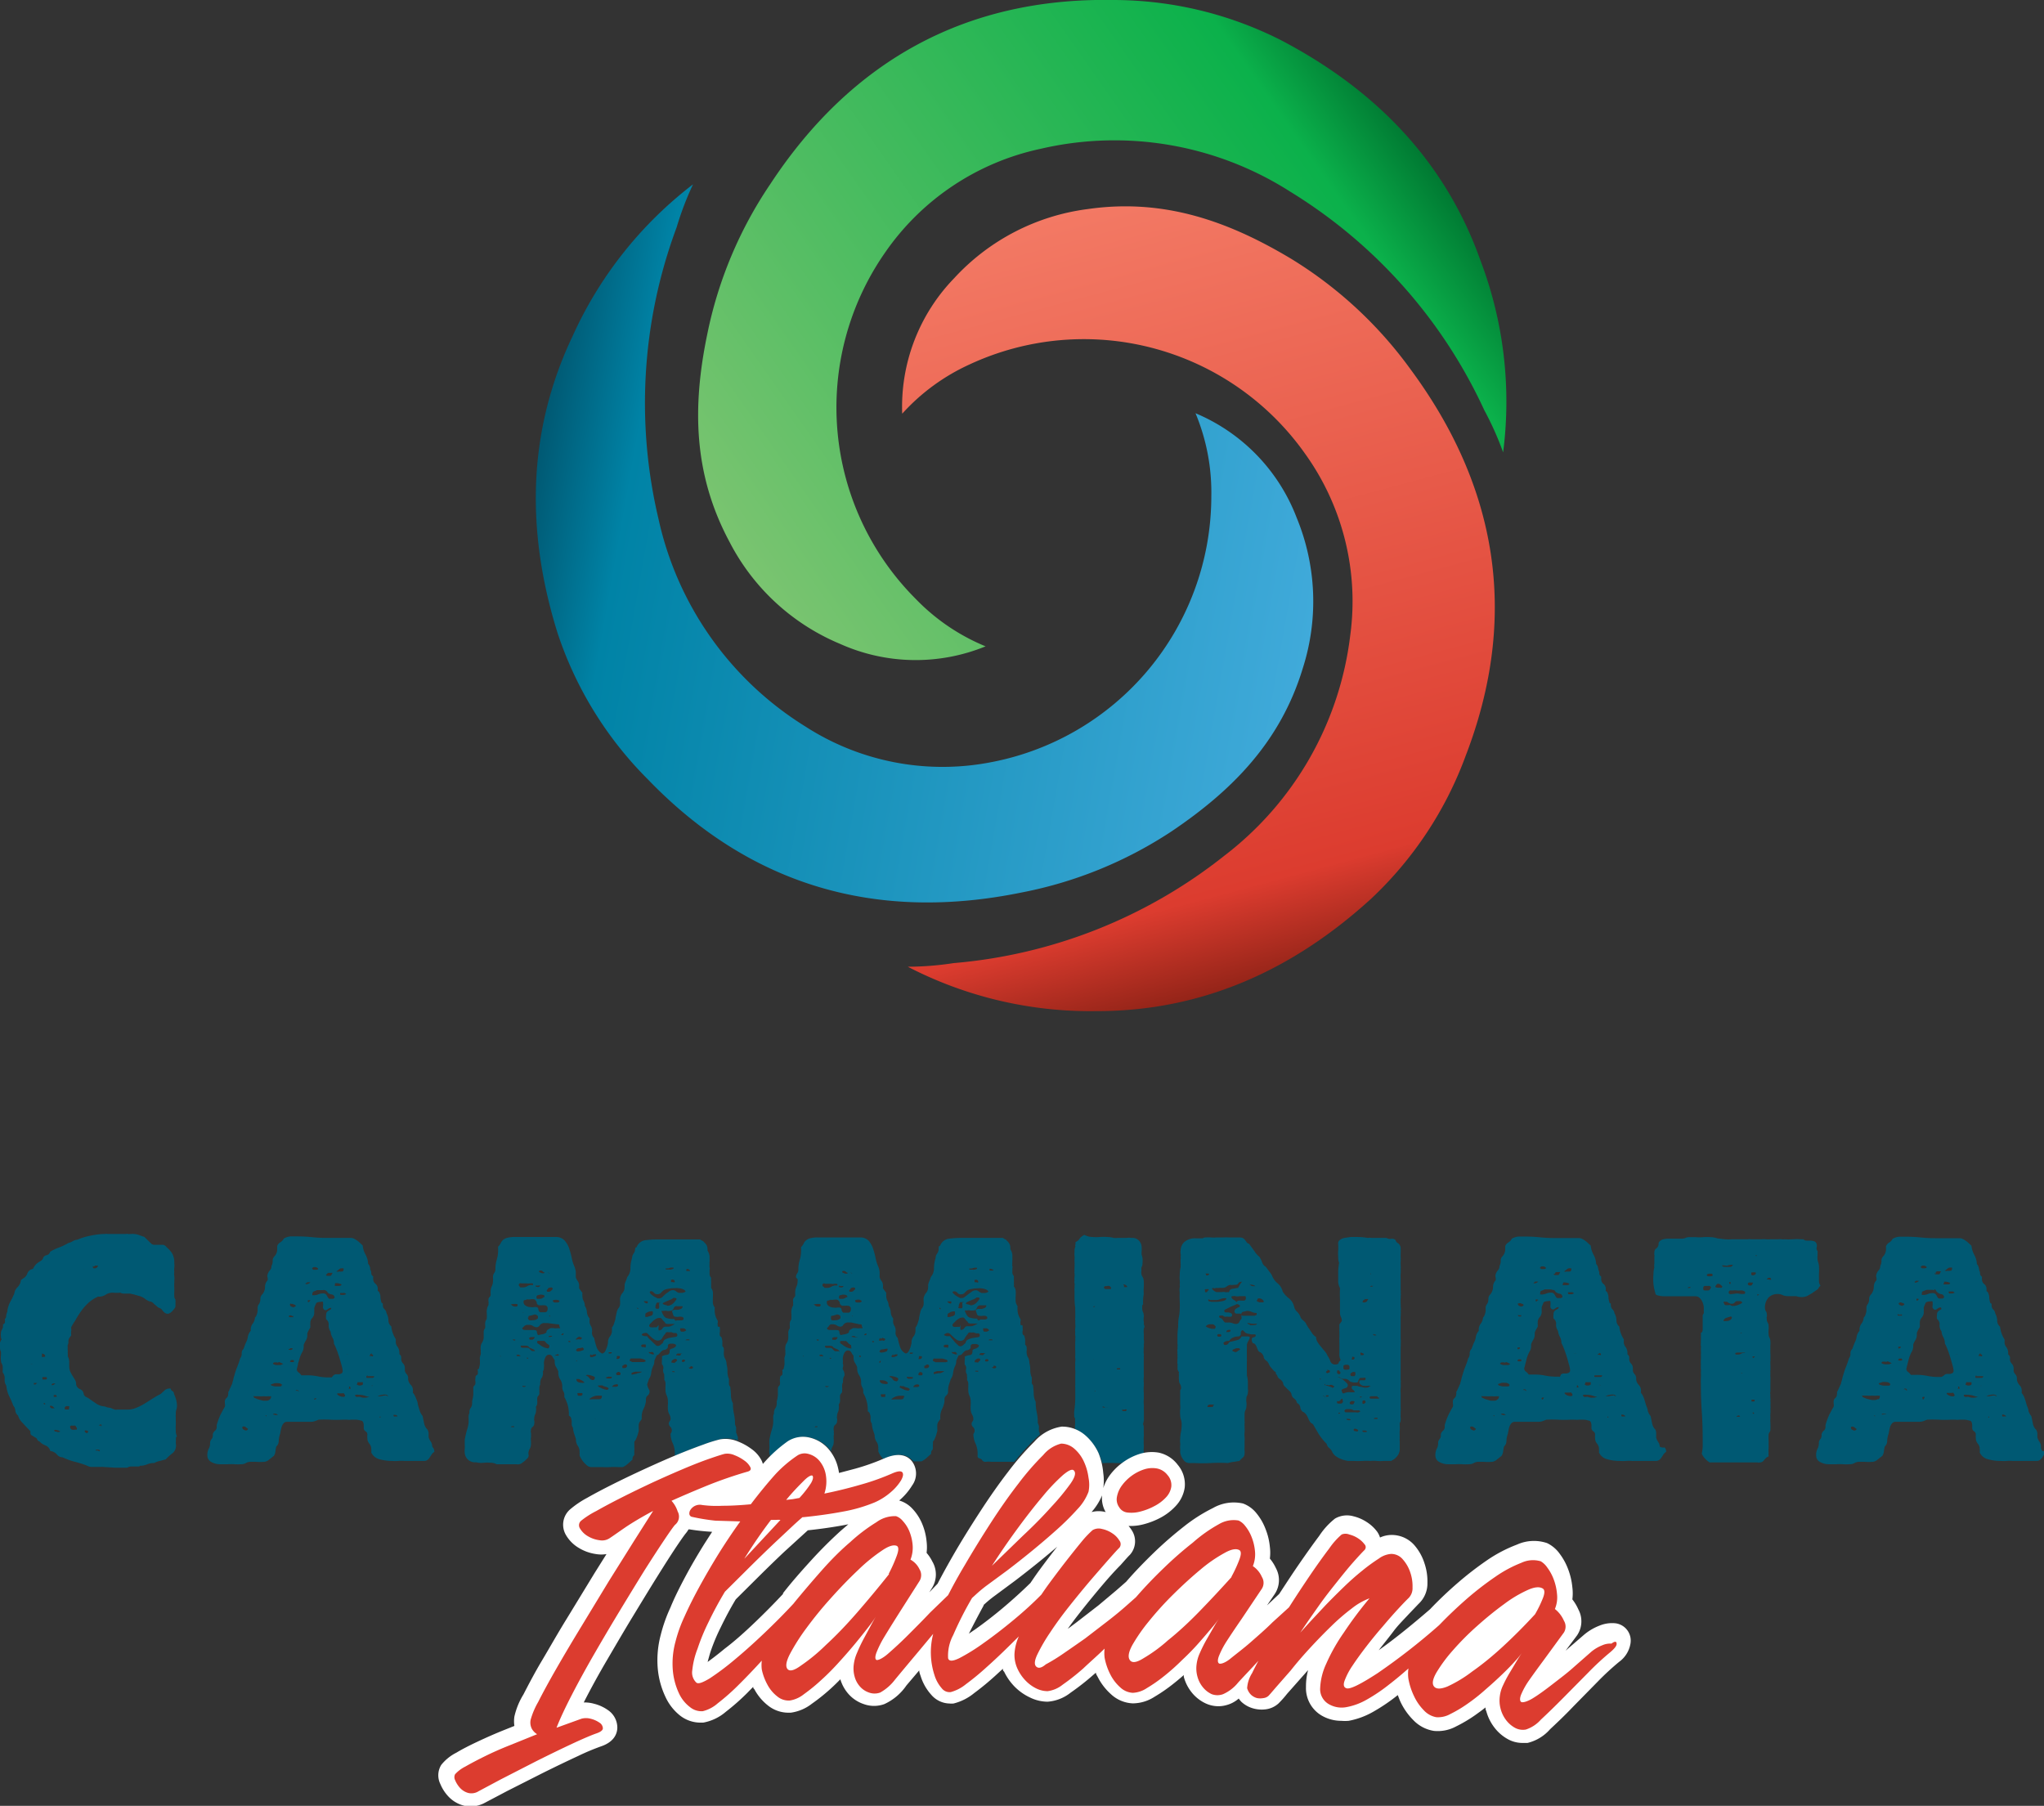 <svg id="Layer_1" data-name="Layer 1" xmlns="http://www.w3.org/2000/svg" xmlns:xlink="http://www.w3.org/1999/xlink" viewBox="0 0 135.82 120"><rect x="0" y="0" width="135.82" height="120" fill="#333333" stroke="none"/><defs><style>.cls-1{fill:url(#Sfumatura_senza_nome_35);}.cls-2{fill:url(#Sfumatura_senza_nome_4);}.cls-3{fill:url(#Sfumatura_senza_nome_7);}.cls-4{fill:#005973;}.cls-5{fill:#fff;}.cls-6{fill:#dc3c2f;}</style><linearGradient id="Sfumatura_senza_nome_35" x1="389.43" y1="-1510.61" x2="435.01" y2="-1484.29" gradientTransform="translate(185.97 1585.75) rotate(-20)" gradientUnits="userSpaceOnUse"><stop offset="0" stop-color="#005973"/><stop offset="0.12" stop-color="#0083a6"/><stop offset="1" stop-color="#40aada"/></linearGradient><linearGradient id="Sfumatura_senza_nome_4" x1="6424.34" y1="4570.89" x2="6469.91" y2="4597.21" gradientTransform="translate(6950.46 -3882.94) rotate(115)" gradientUnits="userSpaceOnUse"><stop offset="0" stop-color="#007932"/><stop offset="0.12" stop-color="#0bb14b"/><stop offset="1" stop-color="#7ac470"/></linearGradient><linearGradient id="Sfumatura_senza_nome_7" x1="8269.81" y1="-2811.19" x2="8315.38" y2="-2784.88" gradientTransform="translate(7919.14 3925) rotate(-135)" gradientUnits="userSpaceOnUse"><stop offset="0" stop-color="#942418"/><stop offset="0.12" stop-color="#dc3c2f"/><stop offset="1" stop-color="#f37964"/></linearGradient></defs><title>aArtboard 12</title><path class="cls-1" d="M79.44,27.46a12.27,12.27,0,0,1,6.72,6.94,14.57,14.57,0,0,1,.41,10c-1.48,4.88-4.67,8.11-8.7,10.83a27.51,27.51,0,0,1-10,4.08c-9.55,1.95-17.95-.39-24.82-7.52a24.69,24.69,0,0,1-6-9.72c-2.08-6.66-2.06-13.3,1-19.74a26.37,26.37,0,0,1,8-10.08,20.32,20.32,0,0,0-1.09,2.86A33.43,33.43,0,0,0,43.76,34.5a21.69,21.69,0,0,0,9.73,13.76,16.82,16.82,0,0,0,12.2,2.42A18,18,0,0,0,80.49,33,13.67,13.67,0,0,0,79.44,27.46Z"/><path class="cls-2" d="M65.49,42.95a12.27,12.27,0,0,1-9.66-.16A14.57,14.57,0,0,1,48.47,36C46.06,31.5,46,27,47,22.19a27.51,27.51,0,0,1,4.18-9.95C56.52,4.11,64.11-.18,74,0A24.69,24.69,0,0,1,85.1,2.66C91.28,5.89,96,10.61,98.37,17.3a26.37,26.37,0,0,1,1.51,12.76,20.32,20.32,0,0,0-1.25-2.8A33.43,33.43,0,0,0,85.74,12.74,21.69,21.69,0,0,0,69.14,9.89,16.82,16.82,0,0,0,58.8,16.8a18,18,0,0,0,2.05,23A13.67,13.67,0,0,0,65.49,42.95Z"/><path class="cls-3" d="M59.95,27.49a12.27,12.27,0,0,1,3.45-9,14.57,14.57,0,0,1,8.9-4.6c5.05-.72,9.33.81,13.5,3.31a27.51,27.51,0,0,1,7.92,7.33c5.8,7.84,7.23,16.43,3.68,25.67a24.69,24.69,0,0,1-6.29,9.52c-5.15,4.7-11.18,7.49-18.29,7.47a26.37,26.37,0,0,1-12.5-2.95A20.32,20.32,0,0,0,63.36,64a33.43,33.43,0,0,0,18-7.14,21.69,21.69,0,0,0,8.36-14.63,16.82,16.82,0,0,0-3-12.08,18,18,0,0,0-22.3-5.93A13.67,13.67,0,0,0,59.95,27.49Z"/><path class="cls-4" d="M135.72,96.43a.38.38,0,0,1-.1-.28.57.57,0,0,0-.1-.34.88.88,0,0,1-.14-.3l0-.27a.62.62,0,0,0-.08-.23.75.75,0,0,1-.22-.42l-.1-.48a1.06,1.06,0,0,1-.19-.35c0-.14-.09-.29-.13-.43s-.08-.29-.13-.42a1,1,0,0,0-.19-.34.2.2,0,0,1,0-.07.23.23,0,0,0,0-.07.52.52,0,0,0-.14-.38.67.67,0,0,1-.18-.36v-.06a.4.4,0,0,0-.09-.29.54.54,0,0,1-.13-.23.51.51,0,0,0,0-.16.43.43,0,0,0-.12-.33.43.43,0,0,1-.12-.33s0,0,0-.1a.27.27,0,0,0-.12-.18v-.08a.69.69,0,0,0-.12-.41.53.53,0,0,1-.12-.27.3.3,0,0,1,0-.08.35.35,0,0,0,0-.08v-.08a1.93,1.93,0,0,1-.3-.85.52.52,0,0,1-.19-.41,1,1,0,0,0-.13-.47.41.41,0,0,0-.13-.26.36.36,0,0,1-.11-.28.28.28,0,0,1,0-.12c-.05,0-.09,0-.11-.11a2,2,0,0,1-.05-.25c0-.09,0-.19-.05-.28a.23.23,0,0,0-.13-.18.15.15,0,0,1,0-.06.15.15,0,0,0,0-.06.41.41,0,0,0-.15-.35.38.38,0,0,1-.15-.33.51.51,0,0,1,0-.16.28.28,0,0,1-.13-.18c0-.08,0-.16-.05-.24a2.13,2.13,0,0,0-.05-.23.43.43,0,0,0-.11-.19,1.37,1.37,0,0,0-.17-.61,1.58,1.58,0,0,1-.19-.61l-.26-.24a1.82,1.82,0,0,0-.26-.18.56.56,0,0,0-.28-.08l-.27,0-.23,0-.24,0h-.32l-.27,0h-.25a9.4,9.4,0,0,1-1-.05,9.55,9.55,0,0,0-1-.05l-.43,0a1.14,1.14,0,0,0-.43.14.6.6,0,0,1-.23.25.49.49,0,0,0-.21.25V83a.69.69,0,0,1-.2.5.4.4,0,0,0-.1.29.67.67,0,0,1-.08.33.43.43,0,0,1-.11.3.64.64,0,0,0-.15.28.35.35,0,0,0,0,.19.34.34,0,0,1,0,.19.63.63,0,0,0-.17.44.8.8,0,0,1-.17.48.42.42,0,0,0-.14.33.56.56,0,0,1-.08.31.47.47,0,0,0-.1.22l0,.25a1.37,1.37,0,0,1-.06.25.51.51,0,0,1-.12.2.72.72,0,0,1-.15.4.65.65,0,0,0-.13.42v.06a.74.74,0,0,0-.19.39,1.12,1.12,0,0,1-.13.39l-.08.2-.08.22a.37.37,0,0,0-.12.3.49.49,0,0,1-.1.32,5.41,5.41,0,0,1-.19.55,5.48,5.48,0,0,0-.19.56,2.55,2.55,0,0,0-.07.26,1.56,1.56,0,0,1-.07.24s0,0,0,.05l-.1.22-.11.24q-.05.11-.07.11a.28.28,0,0,1,0,.16.31.31,0,0,1-.11.25.31.31,0,0,0-.11.25v.1a.48.48,0,0,1,0,.23l-.11.19-.18.34a4.76,4.76,0,0,0-.25.69v.1a.33.33,0,0,1-.11.27.46.46,0,0,0-.15.23v.08a.38.38,0,0,1-.09.26.38.38,0,0,0-.09.26.72.72,0,0,1-.09.37.9.9,0,0,0-.09.45.47.47,0,0,0,.26.43,1.15,1.15,0,0,0,.58.15h.52a3.09,3.09,0,0,1,.43,0,3.09,3.09,0,0,0,.43,0,.63.63,0,0,0,.33-.08.62.62,0,0,1,.33-.08l.34,0a3.56,3.56,0,0,0,.54,0,.56.56,0,0,0,.3-.13l.34-.27a.68.68,0,0,0,.1-.29,2.84,2.84,0,0,1,.06-.33.49.49,0,0,0,.16-.38,1.59,1.59,0,0,1,.1-.48,3.48,3.48,0,0,1,.08-.4.8.8,0,0,1,.13-.26.3.3,0,0,1,.25-.12h.69l.44,0,.44,0a.81.81,0,0,0,.29-.05l.23-.09a7.09,7.09,0,0,1,.77,0,7.37,7.37,0,0,0,.83,0h.29a1,1,0,0,0,.27,0h.3a1.19,1.19,0,0,1,.35.06c.13,0,.19.15.19.34v.14a.25.25,0,0,0,.12.23.25.25,0,0,1,.12.23,1.05,1.05,0,0,0,0,.22.55.55,0,0,0,.13.37.55.55,0,0,1,.13.37,1.14,1.14,0,0,1,0,.22.82.82,0,0,0,.55.45,3.09,3.09,0,0,0,.84.11,2.68,2.68,0,0,0,.41,0,2.58,2.58,0,0,1,.41,0l.6,0,.59,0h.2l0,0,.18,0a.37.37,0,0,0,.23-.07.62.62,0,0,0,.15-.17l.13-.2a.55.55,0,0,1,.17-.16A.41.41,0,0,0,135.72,96.43Zm-12.91-2.8h-.08s0,0,0,0l0,0h.08a0,0,0,0,1,0,0Zm.4,1.43a.32.32,0,0,1-.13-.05.16.16,0,0,1-.09-.15s0-.06.08-.06a.25.25,0,0,1,.17.06l.13.1C123.36,95,123.31,95.06,123.21,95.06Zm1.33-1-.14,0s0,0,0,0l0,0s0,0,0,0,0,0,0,0a.06.06,0,0,1,0,0s0,0,0,0,0,0,0,0h.12c.05,0,.08,0,.08.06A.14.14,0,0,1,124.54,94.09Zm.26-1.11a.33.33,0,0,1-.2.08l-.23,0-.29-.07a1,1,0,0,1-.24-.1c-.07,0-.1-.08-.1-.12s0,0,.08,0h.2a1.91,1.91,0,0,0,.38,0,1.82,1.82,0,0,0,.36,0,.12.12,0,0,0,.09,0s.05,0,.05,0A.23.23,0,0,1,124.81,93Zm.14,1.74,0,0a0,0,0,0,1,0,0l0,0h0Zm.42-.71s0,0-.06,0h-.14L125.1,94l-.07,0a.08.08,0,0,1,.08-.06h.12s0,0,0,0h0s0,0,0,0,0,0,0,0Zm.24-2c0,.05,0,.09-.11.1l-.25,0a.73.73,0,0,1-.28-.05c-.08,0-.12-.07-.12-.11l.24-.08a1,1,0,0,1,.26,0,.32.32,0,0,1,.26.12Zm-.07-1.32h-.19a.52.52,0,0,1-.32-.08c0-.07.07-.1.12-.1l.14,0a.08.08,0,0,0,.1,0,.08.08,0,0,1,.1,0l.22.1Zm3.88-6.36a.25.25,0,0,1,.2-.07h.1s0,.05,0,.13a.18.18,0,0,0-.05.08s0,0-.07,0h0a.49.49,0,0,1-.18,0,.27.27,0,0,1-.18,0Zm.48,1.6-.14.05h-.2a.06.06,0,0,1-.06-.07s0-.06,0-.06h.2A.19.19,0,0,1,129.91,86Zm-.72-.73.09,0a.72.72,0,0,1,.32.08c0,.07-.06.1-.18.1h-.26a.06.06,0,0,1,0,0C129.14,85.3,129.16,85.26,129.19,85.25Zm-.55-.62s.05-.07.12-.07h.14s0,0,.05,0,0,0,.05,0a.6.6,0,0,0-.06.11.28.28,0,0,1-.06.09h-.18c-.08,0-.13,0-.14-.08A.19.19,0,0,0,128.64,84.63Zm-.1,1.11a.21.21,0,0,1,.14.13A.5.5,0,0,0,129,86a.21.21,0,0,1,.18.23s0,0-.1.06l-.16,0a.18.18,0,0,1-.16-.06l-.07-.12a.64.64,0,0,0-.08-.12.27.27,0,0,0-.21-.06.77.77,0,0,0-.3.06.75.75,0,0,1-.3.06h-.1c0-.15,0-.23.1-.25l.22-.09h.34A.77.77,0,0,1,128.54,85.74Zm-.79-1.56.1,0a.29.29,0,0,1,.2.1c0,.05-.07.08-.16.08h-.16l-.07-.06a.07.07,0,0,1,0-.06Zm-.51,1.07s.07,0,.07-.06h.16s.06,0,.06,0a.32.32,0,0,1-.26.12h-.06s0,0,0,0S127.19,85.26,127.24,85.25Zm.27,1.17-.07.08a.09.09,0,0,1-.07,0,.27.27,0,0,1,0-.12s0,0,.08,0S127.51,86.39,127.51,86.42Zm-1.28.2a.12.12,0,0,0,.09,0l.14.05a.15.15,0,0,1,.1.07v0s0,.06-.05.07a.17.17,0,0,0-.09.05l-.17-.06s-.07-.05-.07-.12S126.19,86.62,126.23,86.62Zm.05.81.12,0h0s0,0,0,.08h-.16c-.08,0-.13,0-.14-.08A.16.16,0,0,1,126.28,87.43Zm-.12,2.24a0,0,0,0,1,0-.05,0,0,0,0,0,0-.05h.16a0,0,0,0,1,0,0v.06l-.08.05a.16.16,0,0,1-.1,0C126.18,89.73,126.16,89.71,126.16,89.67Zm0,.81a.07.07,0,0,1,0-.06.15.15,0,0,0,.05-.06h.12c.05,0,.08,0,.08.06v.06a.55.55,0,0,1-.24,0Zm.47,1.92s0,0,0,0h-.12v0a0,0,0,0,0,0,0,0,0,0,0,1,0,0s0,0,.07-.05h.05s.07,0,.1.08S126.64,92.38,126.65,92.39Zm1.12.56a.06.06,0,0,1,0,0s0-.06.1-.06.06,0,.06,0S127.85,93,127.77,93ZM129,91.5h-.21a3.45,3.45,0,0,1-.72-.07,3.45,3.45,0,0,0-.72-.07h-.19l-.19,0a.7.7,0,0,0-.18-.19.26.26,0,0,1-.12-.21l.08-.32.07-.27a1.63,1.63,0,0,1,.07-.23,1.76,1.76,0,0,1,.15-.33.72.72,0,0,0,.09-.37v-.1a1.68,1.68,0,0,1,.15-.3.66.66,0,0,0,.09-.36v-.1a1.3,1.3,0,0,1,.09-.21l.11-.19a.92.92,0,0,0,0-.14.93.93,0,0,1,0-.14.48.48,0,0,1,.13-.35.54.54,0,0,0,.13-.39l0-.1a.22.22,0,0,0,0-.1v-.06a1.67,1.67,0,0,1,.11-.28c0-.09.16-.14.33-.14a.2.2,0,0,1,.14,0,1.05,1.05,0,0,1,0,.33.21.21,0,0,0,.19.23.61.61,0,0,0,.17-.1.29.29,0,0,1,.19-.06A.12.12,0,0,1,129,87l-.12.07a.45.45,0,0,0-.12.1.31.31,0,0,0-.05.2.88.88,0,0,0,0,.28.41.41,0,0,1,.17.38.65.65,0,0,0,.13.44.92.92,0,0,0,.12.39.81.81,0,0,1,.1.41,2.85,2.85,0,0,1,.16.35c.07.17.13.35.19.54s.11.38.16.56a1.64,1.64,0,0,1,.07.36.17.17,0,0,1-.07.16.56.56,0,0,1-.17.06l-.21,0a.31.31,0,0,0-.17.08A.71.71,0,0,1,129,91.5Zm.88,1.19a.09.09,0,0,1-.1.1.57.57,0,0,1-.42-.16s0-.06,0-.07l.1,0h0l.12,0,.12,0a.13.13,0,0,1,.1,0Zm0-5.43v0s0,0,0,0,0,0,0,0h.2c.05,0,.09,0,.1,0s-.06,0-.14,0h-.2ZM130,90l-.08,0a.14.14,0,0,1,.1,0,.11.11,0,0,1,.08,0Zm.22,2.28s0,0-.1,0,0,0,0-.06a.12.12,0,0,1,0-.08s.06,0,.06,0,0,0,0,0Zm2.12-.4a0,0,0,0,1,0,0l0,0a0,0,0,0,1,0,0A.06.06,0,0,1,132.31,91.83Zm-.75-2.62h.1a0,0,0,0,1,0,0h-.12s0,0,0,0Zm0,.73a.14.14,0,0,1,.12.06c0,.07,0,.09-.08.07a.2.2,0,0,0-.16,0s0,0,0,0,0,0,0,0S131.51,89.93,131.61,89.93Zm-.27,1.46s0,0,0,0v0l.22,0h.11l.13,0v0a.1.1,0,0,1-.1.11h-.18l-.16,0c-.05,0-.08,0-.08-.06S131.31,91.39,131.33,91.39Zm.31.68v0l0,0s0,0,0-.08A0,0,0,0,1,131.65,92.07ZM130.76,91h.1l0,0a0,0,0,0,1,0,0,0,0,0,0,0,0,0h-.08s0,0,0,0Zm-.08.85s0,0,0,0v0H131a.06.06,0,0,1,0,.06v.1a.36.36,0,0,1-.4,0C130.66,91.85,130.66,91.83,130.68,91.83Zm1.43,2.34a0,0,0,0,1,0,0s0,0,0,0v0a.05.05,0,0,1,.06-.06s0,0,0,.06S132.11,94.15,132.11,94.17Zm.39-1.46a1.45,1.45,0,0,0-.31.05l-.16,0a1.16,1.16,0,0,0-.26,0,1.23,1.23,0,0,0-.35.05,1.26,1.26,0,0,1-.35.05.66.66,0,0,1-.26-.06h-.08a.44.44,0,0,1-.17,0,.13.13,0,0,1-.07-.13.06.06,0,0,1,0,0h0a.83.83,0,0,1,.26,0,1.16,1.16,0,0,1,.42.07,1.16,1.16,0,0,0,.42.07,1.25,1.25,0,0,0,.46-.08,1.13,1.13,0,0,1,.42-.08.27.27,0,0,1,.22.1A.3.3,0,0,1,132.5,92.7Zm.68,1.4-.08,0s-.06,0-.06-.06a0,0,0,0,1,0,0s0,0,0-.05.23,0,.26.1A.19.19,0,0,1,133.18,94.11ZM120.8,85.66a.7.7,0,0,1,.17-.23.49.49,0,0,1-.1-.23,1.62,1.62,0,0,1,0-.25,3.2,3.2,0,0,1,0-.36,3,3,0,0,0,0-.34,1.09,1.09,0,0,0-.05-.36.73.73,0,0,1-.05-.24.87.87,0,0,1,0-.19.86.86,0,0,0,0-.19.34.34,0,0,0,0-.14.28.28,0,0,1-.06-.23.34.34,0,0,0,0-.23.25.25,0,0,0-.15-.18.94.94,0,0,0-.25-.05l-.27,0a.32.32,0,0,1-.21-.09h-.14a3.92,3.92,0,0,0-.57,0,3.77,3.77,0,0,1-.55,0,.7.7,0,0,1-.2,0,.68.68,0,0,0-.2,0l-.26,0-.28,0a1.31,1.31,0,0,1-.28,0,1.45,1.45,0,0,0-.3,0l-.28,0-.26,0h-.16a.7.7,0,0,0-.22,0l-.18,0h-.18l-.35,0-.33,0a2.87,2.87,0,0,1-.49,0l-.49-.06a1.36,1.36,0,0,0-.46-.08,2.82,2.82,0,0,0-.46,0,3.06,3.06,0,0,1-.5,0l-.22,0-.22,0a.61.61,0,0,0-.25.05.6.6,0,0,1-.25.05h-.1l-.3,0h-.46a1.52,1.52,0,0,0-.4.05.46.46,0,0,0-.28.23v.1A.41.41,0,0,1,110,83a.4.4,0,0,0-.07.25.31.31,0,0,0,0,.14.31.31,0,0,1,0,.14c0,.07,0,.14,0,.22s0,.15,0,.22a.55.55,0,0,0,0,.24,1.71,1.71,0,0,0-.06.46,3.39,3.39,0,0,0,0,.66,3.46,3.46,0,0,0,.13.62q0,.1.19.14a2.1,2.1,0,0,0,.39.05h.91l.62,0,.55,0a.39.39,0,0,1,.27.1.79.79,0,0,1,.18.25,1.31,1.31,0,0,1,.1.32,1.83,1.83,0,0,1,0,.31.38.38,0,0,1,0,.15l-.07.13c0,.07,0,.14,0,.22s0,.17,0,.26,0,.28,0,.44-.05.24-.12.24a1.06,1.06,0,0,1,0,.24,1.44,1.44,0,0,1,0,.24,1.46,1.46,0,0,0,0,.22.44.44,0,0,0,0,.17.38.38,0,0,1,0,.15.51.51,0,0,1,0,.11.81.81,0,0,1,0,.11.94.94,0,0,1,0,.22,2.77,2.77,0,0,1,0,.33,3.08,3.08,0,0,0,0,.33,1.91,1.91,0,0,0,0,.27,1.62,1.62,0,0,1,0,.25,3.39,3.39,0,0,1,0,.38,3.72,3.72,0,0,0,0,.38q0,1,.06,1.85t.06,1.89c0,.16,0,.32,0,.47a3.87,3.87,0,0,1-.06.43,1.21,1.21,0,0,0,.22.33,1.54,1.54,0,0,0,.3.25l1.18,0q.59,0,1.2,0h.4l.4,0a.29.29,0,0,0,.16,0,.32.32,0,0,0,.26-.13,1.53,1.53,0,0,1,.22-.23.09.09,0,0,0,.1-.1.74.74,0,0,1,0-.2,1.91,1.91,0,0,1,0-.27,1.9,1.9,0,0,0,0-.29,1.75,1.75,0,0,0,0-.27,2.06,2.06,0,0,1,0-.29.31.31,0,0,1,.06-.22.31.31,0,0,0,.06-.22,3.72,3.72,0,0,0,0-.38,3.39,3.39,0,0,1,0-.38,1.74,1.74,0,0,1,0-.27,2.07,2.07,0,0,0,0-.29,1.28,1.28,0,0,0,0-.3.72.72,0,0,0,0-.22,1.34,1.34,0,0,0,0-.24,1.11,1.11,0,0,1,0-.22.27.27,0,0,1,0-.18c0-.11,0-.21,0-.31s0-.2,0-.31a.56.56,0,0,0,0-.16,1.27,1.27,0,0,0,0-.21,1.27,1.27,0,0,1,0-.23.87.87,0,0,1,0-.19.94.94,0,0,0,0-.19.71.71,0,0,0,0-.16.52.52,0,0,1,0-.12.47.47,0,0,1,0-.13.58.58,0,0,0,0-.15,3.52,3.52,0,0,0,0-.36,3.2,3.2,0,0,1,0-.36,1.32,1.32,0,0,1,0-.22,1.46,1.46,0,0,0,0-.22.57.57,0,0,0-.06-.27.5.5,0,0,1-.06-.25,1.5,1.5,0,0,1,0-.26,1.47,1.47,0,0,0,0-.28.38.38,0,0,0-.06-.21.41.41,0,0,1-.06-.23.35.35,0,0,1,0-.17.33.33,0,0,0,0-.17.34.34,0,0,0-.06-.19.31.31,0,0,1-.06-.17,1,1,0,0,1,.22-.72.84.84,0,0,1,.66-.25.71.71,0,0,1,.29.07.82.82,0,0,0,.35.07l.29,0,.27,0a.82.82,0,0,0,.32.06.83.83,0,0,0,.4-.07l.3-.17Zm-8.59-.07s-.06,0-.06,0,0-.06.08-.06a.16.16,0,0,1,.1,0C112.34,85.57,112.3,85.59,112.22,85.59Zm1.41.09a.15.15,0,0,1-.14.07h-.16c-.08,0-.13,0-.14-.08s0-.21.1-.22l.25,0a.16.16,0,0,1,.17.1A.53.53,0,0,0,113.63,85.68Zm.1-.88a.55.55,0,0,1-.24,0s-.06,0-.06-.06,0-.07.14-.1,0,0,.06,0h.08s0,0,0,0A.08.08,0,0,1,113.73,84.81Zm.46,1.41c-.08,0-.12,0-.12,0s0,0,0,0,0,0,0,0h.1s0,0,.06.06Zm.16-.64h-.18a.25.25,0,0,1-.18-.06v0a.06.06,0,0,0,0,0,.23.23,0,0,1,.07-.12c0-.05.08-.08.11-.08a.22.22,0,0,1,.16.06l.12.1C114.44,85.53,114.41,85.58,114.35,85.58Zm.43-1.46a.74.74,0,0,1,.31-.06s0,0,0,0h.07v0s0,0,0,0-.05.11-.16.13a1.87,1.87,0,0,1-.34,0c-.12,0-.19,0-.22-.1Zm.21,1.15a.08.08,0,0,1,0,.06h0l0,0v0c-.05,0-.08,0-.08-.12h.1S115,85.24,115,85.27Zm.1,2.26a.22.22,0,0,1-.1.19.42.42,0,0,1-.24.07.7.7,0,0,1-.22,0,.28.28,0,0,1,.2-.21l.28-.09a0,0,0,0,0,0,0h0Zm-.07-.79a.24.24,0,0,0-.15,0h-.18a.09.09,0,0,1-.1-.07.26.26,0,0,0-.06-.11s0-.06.09-.05a.26.26,0,0,0,.13,0l.14.09a.42.42,0,0,0,.18.05.25.25,0,0,0,.21-.09.23.23,0,0,1,.19-.09l.17,0c.09,0,.13.07.13.12a1.41,1.41,0,0,1-.28.14.92.92,0,0,1-.32.06A.24.24,0,0,1,115,86.74Zm.72,1.8c0,.05,0,.08-.1.08h-.22s0,0,0,0,0,0,0,0l.12,0,.12,0A.16.16,0,0,1,115.75,88.54Zm-.22,5.61a.1.1,0,0,1-.07,0,.1.1,0,0,0-.07,0,.23.23,0,0,1,.16-.08s0,0,0,0a.14.14,0,0,1,.1.06A.22.22,0,0,1,115.53,94.15Zm.2-2.86s0,0,0,0,0,0,0,0h0a0,0,0,0,0,0,0s0,0,0,0l0-.05a.07.07,0,0,1,.06,0l0,0Zm.18-1.37a.37.37,0,0,0-.21.05.4.4,0,0,1-.23.05h-.09s-.05,0-.05-.07,0,0,.08-.06l.14,0h.36s.06,0,.06,0S115.95,89.9,115.91,89.91Zm.06-4v.06s0,0,0,0h0v0a1,1,0,0,1-.36,0,.82.82,0,0,0-.32,0L115,86c-.09,0-.13-.05-.13-.12a.13.13,0,0,1,.11-.13l.17,0a1,1,0,0,1,.24,0,1.08,1.08,0,0,0,.26,0,.44.44,0,0,1,.32.1Zm.18-.56a.13.13,0,0,1,.07-.12.34.34,0,0,1,.17,0l.12,0h0s0,0,0,0,0,0,0,0a.92.92,0,0,0-.06.14s-.05.06-.12.06a.31.31,0,0,1-.17-.06C116.18,85.35,116.15,85.32,116.15,85.31Zm.44,8.59a0,0,0,0,1,0,0h-.1a.29.29,0,0,1,0-.08,0,0,0,0,1,.05,0s0,0,0,0,0,0,0,0Zm0-.81-.06,0h-.12a.3.3,0,0,1,0-.12h.12s.06,0,.06,0A.08.08,0,0,1,116.59,93.1Zm-.06-2.89s-.06,0-.06-.1h.1a.07.07,0,0,1,.06,0A.12.12,0,0,1,116.53,90.21Zm0-5.49c-.09,0-.14,0-.14-.1s0-.09.09-.1l.15,0a.05.05,0,0,1,.06.06C116.67,84.67,116.61,84.73,116.53,84.73Zm.16-1.29,0,0s0,0,0-.06,0,0,0,0a.05.05,0,0,1,.06.06Zm.1,2.64s0,0,0-.08,0,0,.06,0a.07.07,0,0,1,.06,0S116.85,86.08,116.8,86.08Zm.93-1.07a.29.29,0,0,1-.16,0,.2.2,0,0,0-.14,0,.06.06,0,0,0,0,0s0-.07.12-.12,0,0,0,0h.12a0,0,0,0,1,0,0Zm-7.41,11.14a.57.57,0,0,0-.1-.34.88.88,0,0,1-.14-.3l0-.27A.62.62,0,0,0,110,95a.75.75,0,0,1-.22-.42l-.1-.48a1.06,1.06,0,0,1-.19-.35c0-.14-.09-.29-.13-.43s-.08-.29-.13-.42a1,1,0,0,0-.19-.34.2.2,0,0,1,0-.07.23.23,0,0,0,0-.07.52.52,0,0,0-.14-.38.67.67,0,0,1-.18-.36v-.06a.4.4,0,0,0-.09-.29.54.54,0,0,1-.13-.23.51.51,0,0,0,0-.16.43.43,0,0,0-.12-.33.43.43,0,0,1-.12-.33s0,0,0-.1a.27.27,0,0,0-.12-.18v-.08a.69.69,0,0,0-.12-.41.53.53,0,0,1-.12-.27.3.3,0,0,1,0-.08.35.35,0,0,0,0-.08v-.08a1.93,1.93,0,0,1-.3-.85.52.52,0,0,1-.19-.41,1,1,0,0,0-.13-.47.41.41,0,0,0-.13-.26.36.36,0,0,1-.11-.28.28.28,0,0,1,0-.12c-.05,0-.09,0-.11-.11a2,2,0,0,1-.05-.25c0-.09,0-.19-.05-.28a.23.23,0,0,0-.13-.18.15.15,0,0,1,0-.06.15.15,0,0,0,0-.06.41.41,0,0,0-.15-.35.38.38,0,0,1-.15-.33.51.51,0,0,1,0-.16.28.28,0,0,1-.13-.18c0-.08,0-.16-.05-.24a2.13,2.13,0,0,0-.05-.23.43.43,0,0,0-.11-.19,1.37,1.37,0,0,0-.17-.61,1.58,1.58,0,0,1-.19-.61l-.26-.24a1.82,1.82,0,0,0-.26-.18.56.56,0,0,0-.28-.08l-.27,0-.23,0-.24,0h-.32l-.27,0h-.25a9.4,9.4,0,0,1-1-.05,9.55,9.55,0,0,0-1-.05l-.43,0a1.14,1.14,0,0,0-.43.14.6.6,0,0,1-.23.25.49.49,0,0,0-.21.25V83a.69.69,0,0,1-.2.5.4.4,0,0,0-.1.29.67.67,0,0,1-.08.33.43.43,0,0,1-.11.3.64.64,0,0,0-.15.28.35.35,0,0,0,0,.19.34.34,0,0,1,0,.19.63.63,0,0,0-.17.44.8.8,0,0,1-.17.48.42.42,0,0,0-.14.33.56.56,0,0,1-.08.31.47.47,0,0,0-.1.22l0,.25a1.37,1.37,0,0,1-.06.25.51.51,0,0,1-.12.2.72.72,0,0,1-.15.4.65.65,0,0,0-.13.42v.06a.74.74,0,0,0-.19.39,1.12,1.12,0,0,1-.13.39l-.08.2-.08.22a.37.37,0,0,0-.12.3.49.49,0,0,1-.1.32,5.41,5.41,0,0,1-.19.55,5.48,5.48,0,0,0-.19.56,2.55,2.55,0,0,0-.07.26,1.56,1.56,0,0,1-.07.24s0,0,0,.05l-.1.22-.11.24q-.05.11-.07.11a.28.28,0,0,1,0,.16.31.31,0,0,1-.11.25.31.31,0,0,0-.11.25v.1a.48.48,0,0,1,0,.23l-.11.19-.18.34a4.76,4.76,0,0,0-.25.69v.1a.33.33,0,0,1-.11.27.46.46,0,0,0-.15.23v.08a.38.38,0,0,1-.09.26.38.38,0,0,0-.09.26.72.72,0,0,1-.09.37.9.9,0,0,0-.09.45.47.47,0,0,0,.26.43,1.15,1.15,0,0,0,.58.15h.52a3.09,3.09,0,0,1,.43,0,3.09,3.09,0,0,0,.43,0,.63.63,0,0,0,.33-.08.62.62,0,0,1,.33-.08l.34,0a3.56,3.56,0,0,0,.54,0,.56.56,0,0,0,.3-.13l.34-.27a.68.68,0,0,0,.1-.29,2.84,2.84,0,0,1,.06-.33.49.49,0,0,0,.16-.38,1.59,1.59,0,0,1,.1-.48,3.48,3.48,0,0,1,.08-.4.8.8,0,0,1,.13-.26.3.3,0,0,1,.25-.12h.69l.44,0,.44,0a.81.81,0,0,0,.29-.05l.23-.09a7.09,7.09,0,0,1,.77,0,7.37,7.37,0,0,0,.83,0h.29a1,1,0,0,0,.27,0h.3a1.19,1.19,0,0,1,.35.06c.13,0,.19.15.19.34v.14a.25.25,0,0,0,.12.23.25.25,0,0,1,.12.23,1.05,1.05,0,0,0,0,.22.55.55,0,0,0,.13.37.55.55,0,0,1,.13.37,1.14,1.14,0,0,1,0,.22.82.82,0,0,0,.55.45,3.09,3.09,0,0,0,.84.11,2.68,2.68,0,0,0,.41,0,2.58,2.58,0,0,1,.41,0l.6,0,.59,0h.2l0,0,.18,0a.37.37,0,0,0,.23-.07.62.62,0,0,0,.15-.17l.13-.2a.55.55,0,0,1,.17-.16.41.41,0,0,0-.1-.3A.38.38,0,0,1,110.32,96.14ZM97.51,93.62h-.08s0,0,0,0l0,0h.08a0,0,0,0,1,0,0Zm.4,1.43a.32.32,0,0,1-.13-.05.16.16,0,0,1-.09-.15s0-.06.08-.06a.25.25,0,0,1,.17.06l.13.1C98.06,95,98,95.06,97.91,95.06Zm1.33-1-.14,0s0,0,0,0l0,0s0,0,0,0,0,0,0,0a.06.06,0,0,1,0,0s0,0,0,0,0,0,0,0h.12c.05,0,.08,0,.08.06A.14.14,0,0,1,99.24,94.09ZM99.5,93a.33.33,0,0,1-.2.08l-.23,0L98.78,93a1,1,0,0,1-.24-.1c-.07,0-.1-.08-.1-.12s0,0,.08,0h.2a1.91,1.91,0,0,0,.38,0,1.82,1.82,0,0,0,.36,0,.12.12,0,0,0,.09,0s.05,0,.05,0A.23.23,0,0,1,99.5,93Zm.14,1.74,0,0a0,0,0,0,1,0,0l0,0h0Zm.42-.71s0,0-.06,0h-.14L99.8,94l-.07,0a.08.08,0,0,1,.08-.06h.12s0,0,0,0h0s0,0,0,0,0,0,0,0Zm.24-2c0,.05,0,.09-.11.1l-.25,0a.73.73,0,0,1-.28-.05c-.08,0-.12-.07-.12-.11l.24-.08a1,1,0,0,1,.26,0,.32.32,0,0,1,.26.12Zm-.07-1.32H100a.52.52,0,0,1-.32-.08c0-.07.07-.1.12-.1l.14,0a.08.08,0,0,0,.1,0,.08.08,0,0,1,.1,0l.22.1Zm3.88-6.36a.25.25,0,0,1,.2-.07h.1s0,.05,0,.13a.18.18,0,0,0-.05.08s0,0-.07,0h0a.49.49,0,0,1-.18,0,.27.27,0,0,1-.18,0Zm.48,1.6-.14.05h-.2a.06.06,0,0,1-.06-.07s0-.06,0-.06h.2A.19.19,0,0,1,104.61,86Zm-.72-.73.09,0a.72.72,0,0,1,.32.08c0,.07-.06.1-.18.1h-.26a.06.06,0,0,1,0,0C103.84,85.3,103.86,85.26,103.89,85.25Zm-.55-.62s.05-.07.12-.07h.14s0,0,.05,0,0,0,.05,0a.6.6,0,0,0-.06.11.28.28,0,0,1-.06.09h-.18c-.08,0-.13,0-.14-.08A.19.19,0,0,0,103.34,84.63Zm-.1,1.11a.21.21,0,0,1,.14.13.5.5,0,0,0,.28.13.21.21,0,0,1,.18.23s0,0-.1.06l-.16,0a.18.18,0,0,1-.16-.06l-.07-.12a.64.64,0,0,0-.08-.12.27.27,0,0,0-.21-.06.77.77,0,0,0-.3.06.75.75,0,0,1-.3.06h-.1c0-.15,0-.23.1-.25l.22-.09H103A.77.77,0,0,1,103.24,85.74Zm-.79-1.56.1,0a.29.29,0,0,1,.2.1c0,.05-.07.08-.16.08h-.16l-.07-.06a.07.07,0,0,1,0-.06Zm-.51,1.07s.07,0,.07-.06h.16s.06,0,.06,0a.32.32,0,0,1-.26.12h-.06s0,0,0,0S101.89,85.26,101.94,85.25Zm.27,1.17-.07.08a.09.09,0,0,1-.07,0,.27.27,0,0,1,0-.12s0,0,.08,0S102.21,86.39,102.21,86.42Zm-1.28.2a.12.12,0,0,0,.09,0l.14.05a.15.15,0,0,1,.1.07v0s0,.06-.05.07a.17.17,0,0,0-.09.05l-.17-.06s-.07-.05-.07-.12S100.89,86.62,100.93,86.62Zm.05.81.12,0h0s0,0,0,.08H101c-.08,0-.13,0-.14-.08A.16.16,0,0,1,101,87.43Zm-.12,2.24a0,0,0,0,1,0-.05,0,0,0,0,0,0-.05h.16a0,0,0,0,1,0,0v.06l-.08.05a.16.16,0,0,1-.1,0C100.88,89.73,100.86,89.71,100.86,89.67Zm0,.81a.07.07,0,0,1,0-.06.15.15,0,0,0,.05-.06h.12c.05,0,.08,0,.08.06v.06a.55.55,0,0,1-.24,0Zm.47,1.92s0,0,0,0h-.12v0a0,0,0,0,0,0,0,0,0,0,0,1,0,0s0,0,.07-.05h.05s.07,0,.1.08S101.34,92.38,101.35,92.39Zm1.12.56a.06.06,0,0,1,0,0s0-.06.1-.06.06,0,.06,0S102.55,93,102.47,93Zm1.18-1.45h-.21a3.45,3.45,0,0,1-.72-.07,3.45,3.45,0,0,0-.72-.07h-.19l-.19,0a.7.7,0,0,0-.18-.19.26.26,0,0,1-.12-.21l.08-.32.07-.27a1.63,1.63,0,0,1,.07-.23,1.76,1.76,0,0,1,.15-.33.72.72,0,0,0,.09-.37v-.1a1.68,1.68,0,0,1,.15-.3.66.66,0,0,0,.09-.36v-.1a1.3,1.3,0,0,1,.09-.21l.11-.19a.92.92,0,0,0,0-.14.93.93,0,0,1,0-.14.48.48,0,0,1,.13-.35.54.54,0,0,0,.13-.39l0-.1a.22.22,0,0,0,0-.1v-.06a1.67,1.67,0,0,1,.11-.28c0-.09.16-.14.33-.14a.2.2,0,0,1,.14,0,1.05,1.05,0,0,1,0,.33.21.21,0,0,0,.19.23.61.61,0,0,0,.17-.1.29.29,0,0,1,.19-.06.12.12,0,0,1-.05.11l-.12.07a.45.45,0,0,0-.12.1.31.31,0,0,0-.05.2.88.88,0,0,0,0,.28.41.41,0,0,1,.17.38.65.65,0,0,0,.13.44.92.92,0,0,0,.12.39.81.81,0,0,1,.1.41,2.85,2.85,0,0,1,.16.35c.07.17.13.35.19.54s.11.38.16.56a1.64,1.64,0,0,1,.07.36.17.17,0,0,1-.07.16.56.56,0,0,1-.17.06l-.21,0a.31.31,0,0,0-.17.08A.71.71,0,0,1,103.65,91.5Zm.88,1.19a.09.09,0,0,1-.1.1.57.57,0,0,1-.42-.16s0-.06,0-.07l.1,0h0l.12,0,.12,0a.13.13,0,0,1,.1,0Zm0-5.43v0s0,0,0,0,0,0,0,0h.2c.05,0,.09,0,.1,0s-.06,0-.14,0h-.2Zm.18,2.68-.08,0a.14.14,0,0,1,.1,0,.11.11,0,0,1,.08,0Zm.22,2.28s0,0-.1,0,0,0,0-.06a.12.12,0,0,1,0-.08s.06,0,.06,0,0,0,0,0Zm2.12-.4a0,0,0,0,1,0,0l0,0a0,0,0,0,1,0,0A.06.06,0,0,1,107,91.83Zm-.75-2.62h.1a0,0,0,0,1,0,0h-.12s0,0,0,0Zm0,.73a.14.14,0,0,1,.12.06c0,.07,0,.09-.08.07a.2.2,0,0,0-.16,0s0,0,0,0,0,0,0,0S106.21,89.93,106.3,89.93ZM106,91.39s0,0,0,0v0l.22,0h.11l.13,0v0a.1.1,0,0,1-.1.11h-.18l-.16,0c-.05,0-.08,0-.08-.06S106,91.39,106,91.39Zm.31.68v0l0,0s0,0,0-.08A0,0,0,0,1,106.34,92.07ZM105.46,91h.1l0,0a0,0,0,0,1,0,0,0,0,0,0,0,0,0h-.08s0,0,0,0Zm-.08.85s0,0,0,0v0h.32a.06.06,0,0,1,0,.06v.1a.36.36,0,0,1-.4,0C105.36,91.85,105.36,91.83,105.38,91.83Zm1.43,2.34a0,0,0,0,1,0,0s0,0,0,0v0a.05.05,0,0,1,.06-.06s0,0,0,.06S106.81,94.15,106.81,94.17Zm.39-1.46a1.45,1.45,0,0,0-.31.05l-.16,0a1.16,1.16,0,0,0-.26,0,1.23,1.23,0,0,0-.35.05,1.26,1.26,0,0,1-.35.05.66.66,0,0,1-.26-.06h-.08a.44.44,0,0,1-.17,0,.13.13,0,0,1-.07-.13.06.06,0,0,1,0,0h0a.83.83,0,0,1,.26,0,1.16,1.16,0,0,1,.42.07,1.16,1.16,0,0,0,.42.07,1.25,1.25,0,0,0,.46-.08,1.13,1.13,0,0,1,.42-.08.27.27,0,0,1,.22.1A.3.3,0,0,1,107.2,92.7Zm.68,1.4-.08,0s-.06,0-.06-.06a0,0,0,0,1,0,0s0,0,0-.05.23,0,.26.1A.19.19,0,0,1,107.88,94.11Zm-76.1,3.07a1.9,1.9,0,0,0,.39,0,1.91,1.91,0,0,1,.39,0,.9.9,0,0,1,.44.1h.3l.4,0,.4,0h.2a.54.54,0,0,0,.2,0,.37.37,0,0,0,.17-.07l.21-.16.17-.17a.22.22,0,0,0,.07-.12.31.31,0,0,0,0-.14.31.31,0,0,1,0-.14.5.5,0,0,1,.08-.22.65.65,0,0,0,.08-.32.71.71,0,0,0,0-.16.57.57,0,0,1,0-.14.26.26,0,0,1,0-.13.35.35,0,0,0,0-.17.31.31,0,0,0,0-.15.33.33,0,0,1,0-.17.26.26,0,0,1,.11-.22.28.28,0,0,0,.11-.24.33.33,0,0,0,0-.17.3.3,0,0,1,0-.15.63.63,0,0,1,.06-.27.69.69,0,0,0,.06-.29.34.34,0,0,0,0-.13.31.31,0,0,1,0-.11s0,0,0,0,0,0,0,0v0a.36.36,0,0,0,.08-.26.79.79,0,0,0,0-.12.65.65,0,0,1,0-.12.25.25,0,0,1,.07-.21.22.22,0,0,0,.07-.19v-.08a.73.73,0,0,0,0-.11,1.13,1.13,0,0,1,0-.15.42.42,0,0,1,.06-.22.34.34,0,0,1,0-.14.5.5,0,0,1,.09-.29.57.57,0,0,0,.09-.33.13.13,0,0,0,0-.06.15.15,0,0,1,0-.06.35.35,0,0,0,.06-.24.88.88,0,0,0,0-.28.92.92,0,0,1,.09-.38c.06-.13.14-.2.25-.2a.25.25,0,0,1,.23.13,1.45,1.45,0,0,0,.15.23.28.28,0,0,0,0,.12.61.61,0,0,0,.09.34,1.6,1.6,0,0,1,.15.3.32.32,0,0,0,0,.12.72.72,0,0,0,.13.41.83.83,0,0,1,.13.47v.08a.59.59,0,0,0,.08.25.44.44,0,0,1,.06.25v.12a2.23,2.23,0,0,1,.3,1.23.24.24,0,0,1,.14.15.91.91,0,0,1,.05.23,2.17,2.17,0,0,0,0,.23.44.44,0,0,0,.08.19,1.82,1.82,0,0,0,.08.4l.12.36a.73.73,0,0,0,.12.44.68.68,0,0,1,.12.42,1,1,0,0,1,0,.22,1.23,1.23,0,0,0,.09.19,1.64,1.64,0,0,0,.42.49.42.42,0,0,0,.25.1l.2,0,.2,0h.36a4.34,4.34,0,0,0,.51,0,4.51,4.51,0,0,1,.53,0h.32a1.46,1.46,0,0,0,.34-.23l.3-.27v-.06a.3.3,0,0,1,.12-.24.27.27,0,0,1,0-.12.86.86,0,0,1,0-.19.94.94,0,0,0,0-.19V95.8a.66.66,0,0,0,.12-.19,2.26,2.26,0,0,0,.1-.26l.07-.25a.83.83,0,0,0,0-.18v-.16a.51.51,0,0,1,.06-.26l.14-.2a.23.23,0,0,0,0-.07.21.21,0,0,1,0-.07,1.14,1.14,0,0,1,.12-.53,1.59,1.59,0,0,0,.16-.51V93a.32.32,0,0,1,.12-.27.32.32,0,0,0,.12-.27v-.06A1.28,1.28,0,0,1,43,92l.12-.36a.83.83,0,0,0,.15-.4,1.57,1.57,0,0,1,.13-.46.69.69,0,0,0,.08-.3v-.06l.08-.18.08-.18a.3.3,0,0,0,.14-.08l.11-.12a.59.59,0,0,1,.12-.11.29.29,0,0,1,.17-.05c.13-.05.2-.12.2-.2v-.08c0-.07.05-.11.16-.13l.18,0a.39.39,0,0,1,.2.08.17.17,0,0,1-.05.14l-.12.07-.14.05a.2.2,0,0,0-.11.08v.06c0,.16-.06.25-.19.26a.84.84,0,0,0-.33.1.44.44,0,0,1,0,.22v.3a.33.33,0,0,1,.09.32.48.48,0,0,0,.07.36.42.42,0,0,0,0,.15.38.38,0,0,1,0,.13v.08a.39.39,0,0,1,.08.28,1.56,1.56,0,0,1,0,.19,1.67,1.67,0,0,0,0,.17.9.9,0,0,0,.08.4.86.86,0,0,1,.08.38,1.79,1.79,0,0,1,0,.25,1.61,1.61,0,0,0,0,.25.73.73,0,0,0,.09.36.66.66,0,0,1,.09.32.3.3,0,0,1-.06.15.29.29,0,0,0-.06.15.31.31,0,0,0,.1.22.33.33,0,0,1,.1.24.35.35,0,0,1-.08.22,1.46,1.46,0,0,0,.14.63,1.61,1.61,0,0,1,.14.69.19.19,0,0,1,0,.08.18.18,0,0,0,0,.08v0l.2-.09c.65-.27,1.24-.5,1.78-.69a9.68,9.68,0,0,1,1.11-.35,2.06,2.06,0,0,1,1.1.1c0-.08,0-.16,0-.23a1,1,0,0,1-.06-.15,1,1,0,0,0-.06-.15.69.69,0,0,0,0-.16.6.6,0,0,0,0-.19l-.07-.19a3.12,3.12,0,0,0-.07-.7,3.21,3.21,0,0,1-.07-.7,1.18,1.18,0,0,1-.13-.52,5.14,5.14,0,0,0-.05-.59.23.23,0,0,1-.08-.2v-.3a1.17,1.17,0,0,1-.1-.49,1.89,1.89,0,0,0-.06-.49.73.73,0,0,0-.09-.36.62.62,0,0,1-.09-.3.77.77,0,0,1,0-.17.85.85,0,0,0,0-.17.25.25,0,0,0-.1-.2c0-.11,0-.21,0-.31a1.09,1.09,0,0,0-.07-.31.14.14,0,0,1-.1-.14.35.35,0,0,1,0-.16.41.41,0,0,0,0-.18.3.3,0,0,0,0-.12v0c0-.05,0-.08-.07-.08s-.07,0-.07-.12a.25.25,0,0,1,0-.13.3.3,0,0,0,0-.15v0a1.38,1.38,0,0,1-.15-.32,1.28,1.28,0,0,1-.05-.38.41.41,0,0,1,0-.09.51.51,0,0,0,0-.09.56.56,0,0,1-.12-.3,3.2,3.2,0,0,1,0-.36,2.94,2.94,0,0,0,0-.35.56.56,0,0,0-.12-.29,1,1,0,0,0,0-.22,1.4,1.4,0,0,0,0-.23l0-.23a.38.38,0,0,1-.1-.3v-.24a.16.16,0,0,0,0-.13.13.13,0,0,1,0-.11l0,0a.32.32,0,0,1,0-.14.53.53,0,0,1,0-.15.59.59,0,0,0,0-.15s0,0,0-.2a.91.91,0,0,0-.14-.38.28.28,0,0,0,0-.12.47.47,0,0,0-.11-.31c-.07-.09-.11-.12-.11-.11v0a.21.21,0,0,0-.12-.11.38.38,0,0,1-.14-.09l-.44,0H45.6l-.92,0-.92,0a7,7,0,0,0-.86.05.72.72,0,0,0-.6.47c-.07,0-.1.07-.1.16V83a.51.51,0,0,1-.1.3.51.51,0,0,0-.1.3,2.26,2.26,0,0,0-.11.67.88.88,0,0,1-.21.59,1.88,1.88,0,0,1-.09.25,1.66,1.66,0,0,0-.09.27.51.51,0,0,1,0,.16.55.55,0,0,1-.13.37.76.76,0,0,0-.17.37.35.35,0,0,0,0,.07.51.51,0,0,1,0,.09,1.17,1.17,0,0,1,0,.26.51.51,0,0,1-.08.2.69.69,0,0,0-.14.3l-.08.37c0,.13-.06.25-.09.36a.82.82,0,0,1-.15.29.8.8,0,0,1,0,.18.61.61,0,0,1-.13.41.61.61,0,0,0-.13.41,1.8,1.8,0,0,1-.13.45c-.07.18-.16.27-.27.27s0,0,0,0a.75.75,0,0,1-.36-.43,4.69,4.69,0,0,1-.16-.6.47.47,0,0,1-.14-.41.63.63,0,0,0-.1-.43.68.68,0,0,1-.06-.17,1,1,0,0,1,0-.21v-.08A.68.68,0,0,1,39,87.2a.89.89,0,0,0-.14-.43.64.64,0,0,0-.08-.32.72.72,0,0,1-.08-.36.74.74,0,0,1,0-.18l-.11-.15-.11-.15a1.27,1.27,0,0,0,0-.2.46.46,0,0,0-.09-.28.78.78,0,0,1-.13-.26l0-.36a1.45,1.45,0,0,0-.08-.32,2.72,2.72,0,0,1-.19-.6,5.33,5.33,0,0,0-.17-.63,1.56,1.56,0,0,0-.28-.5A.74.74,0,0,0,37,82.2H35.53l-.63,0-.64,0a2,2,0,0,0-.58.06.69.69,0,0,0-.27.15.67.67,0,0,0-.14.2.83.83,0,0,1-.17.23.78.78,0,0,0,0,.12.71.71,0,0,1,0,.1,2.14,2.14,0,0,1-.09.64,2.15,2.15,0,0,0-.09.64,0,0,0,0,0,0,0l0,0a.42.42,0,0,1-.08.25.42.42,0,0,0-.08.25.47.47,0,0,0,0,.13.47.47,0,0,1,0,.13.86.86,0,0,1-.08.37.91.91,0,0,0-.08.39.32.32,0,0,0,0,.1.36.36,0,0,1,0,.1.2.2,0,0,1-.07.13.21.21,0,0,0-.07.15.46.46,0,0,0,0,.13.54.54,0,0,1,0,.15.22.22,0,0,1,0,.1.89.89,0,0,0-.12.46,2.76,2.76,0,0,1,0,.48.43.43,0,0,0-.1.28.46.46,0,0,0,0,.13.47.47,0,0,1,0,.13,0,0,0,0,1,0,0,.08.08,0,0,0,0,.05.41.41,0,0,0-.1.3v.24a.73.73,0,0,1-.1.42.54.54,0,0,0-.1.32.41.41,0,0,0,0,.14.46.46,0,0,1,0,.16.51.51,0,0,1,0,.18,1.1,1.1,0,0,0-.05.18.53.53,0,0,0,0,.17c0,.09,0,.18,0,.27a1.89,1.89,0,0,1-.05.25c0,.07-.05.11-.09.11v0a.16.16,0,0,0,0,.1.16.16,0,0,1,0,.1v0a.08.08,0,0,1,0,.06.14.14,0,0,1-.08.14c-.05,0-.08.09-.08.2a.56.56,0,0,0,0,.21.31.31,0,0,1,0,.11.19.19,0,0,1-.06.15.26.26,0,0,0-.08.15c0,.15,0,.3,0,.45a2.5,2.5,0,0,1-.08.45.44.44,0,0,1,0,.14.49.49,0,0,1-.09.3.49.49,0,0,0-.09.3v.06a.5.5,0,0,0-.05.16,1.57,1.57,0,0,0,0,.18v.24a2,2,0,0,1-.1.5,6.21,6.21,0,0,0-.16.69V96a1.35,1.35,0,0,1,0,.28,1.27,1.27,0,0,0,0,.26.68.68,0,0,0,.75.63Zm10.55-5.92-.36.07a.28.28,0,0,1,0-.12s.1-.05.25-.08l.33,0,.12,0A.66.66,0,0,1,42.33,91.25ZM43.44,90h0s0,0,0,0h-.1l-.12-.05s-.08,0-.12-.11l0,0v0a0,0,0,0,1,0,0h0a0,0,0,0,0,0,0,.37.37,0,0,0,.2,0q.12,0,.12.09C43.48,89.93,43.46,90,43.44,90Zm1.41,1.17a.17.17,0,0,1-.12,0h-.06a0,0,0,0,1,0-.05s0,0,0,0,0,0,0,0,0,0,0,0h.12a0,0,0,0,1,0,0Zm0-.61,0,0a.11.11,0,0,1-.1,0,.25.25,0,0,0-.12,0,.17.17,0,0,1,0-.12.28.28,0,0,1,.1-.09.28.28,0,0,1,.14-.05.11.11,0,0,1,.12.12C44.89,90.5,44.87,90.54,44.83,90.54Zm.39-.54a.06.06,0,0,1-.07.05l0,0a.12.12,0,0,1-.11,0,.28.28,0,0,0-.13,0,.06.06,0,0,1,0,0,.13.13,0,0,1,.09-.12.42.42,0,0,1,.17,0,.36.36,0,0,1,.16,0A.18.18,0,0,0,45.22,90Zm-1.61-1.82h-.05l-.14,0a.52.52,0,0,1-.18,0,.11.11,0,0,1-.12-.12.23.23,0,0,1,.07-.12l.17-.17a1.06,1.06,0,0,1,.21-.15.44.44,0,0,1,.21-.06,0,0,0,0,0,0,0h.08s.07,0,.14.12a.91.91,0,0,0,.16.16c0,.07.07.11.18.12l.2,0h.18c.07,0,.1,0,.1,0s0,0,0,0h0a1.07,1.07,0,0,1-.22.12.6.6,0,0,1-.2.06h-.18a.22.22,0,0,0-.22.12.26.26,0,0,1-.26.12.06.06,0,0,0,0,0l0,0s0,0,0-.06a.21.21,0,0,1,0-.12c0-.05,0-.09,0-.1a.06.06,0,0,0,0-.06Zm-.07-1.32s0,0,0,0a.9.9,0,0,1,0-.13l.06-.14a.1.1,0,0,1,.09-.06.08.08,0,0,0,.1,0,.08.08,0,0,1,.1,0c-.07,0-.1,0-.11.07a1,1,0,0,0,0,.15.44.44,0,0,1,0,.14.09.09,0,0,1-.1.06l-.08,0C43.57,86.94,43.54,86.9,43.54,86.86Zm1.25.77a1.59,1.59,0,0,1-.54-.07q-.18-.07-.32-.47l.14,0a.57.57,0,0,1,.23,0,.47.47,0,0,0,.19,0,.24.24,0,0,0,.17-.05.39.39,0,0,0,.08-.12.38.38,0,0,1,.08-.12A.27.27,0,0,1,45,86.8h.36a0,0,0,0,0,0,0,0,0,0,0,1,0,0v0a.18.18,0,0,1-.1.17.79.79,0,0,1-.22.07l-.23,0a.22.22,0,0,0-.15.08c0,.08.05.16.07.25a.17.17,0,0,0,.19.13.52.52,0,0,0,.18,0,.46.46,0,0,1,.16,0,.19.19,0,0,1,.16.08v.1s0,0,0,0l0,0a.28.28,0,0,1-.2.06l-.26,0C44.9,87.8,44.84,87.74,44.79,87.63Zm-.77-1s0-.07.08-.1l.2-.09.24-.1a.56.56,0,0,0,.18-.11h.12a.12.12,0,0,1,.1.06s-.06.13-.19.26a.57.57,0,0,1-.41.2.51.51,0,0,0-.19-.06Q44,86.64,44,86.6Zm1.41,4.69h0s0,0,0-.06,0,0,0,0,0,0,0,.08Zm0-.84h-.09s-.05,0-.05-.05a.09.09,0,0,1,.1-.1.07.07,0,0,1,.06,0l.06.05A.07.07,0,0,1,45.48,90.46Zm.44.24a.12.12,0,0,0,.1.06s.06,0,.06.1l-.07.05a.1.1,0,0,1-.07,0s0,0-.05,0-.09-.05-.09-.08l0,0s0,0,0,0,0,0,0,0,0,0,.05,0S45.92,90.74,45.92,90.7Zm-.14-6.36c.07,0,.1,0,.1.08v0s0,0-.1,0h-.14a.28.28,0,0,1,0-.12A.35.35,0,0,1,45.78,84.34ZM45.7,89c.08,0,.12,0,.12.06a0,0,0,0,1,0,0,0,0,0,0,0,0,0l-.06,0h-.2s0,0,0,0,0,0,0,0S45.56,89,45.7,89Zm-.1-.61s0,0-.05.05a.18.18,0,0,0-.09.05l-.18,0c-.05,0-.08-.07-.08-.16a.08.08,0,0,1,0-.06h.2a.2.2,0,0,1,.16.08,0,0,0,0,0,0,0A0,0,0,0,1,45.6,88.4Zm-.77-3.19a.12.12,0,0,1-.11,0,.28.28,0,0,0-.13,0,.11.11,0,0,0,0-.05s0,0,0-.05a.07.07,0,0,1,0-.06h0s0,0,.05,0l0,0A.14.14,0,0,1,44.83,85.21Zm-.4-.92a.49.49,0,0,1,.22-.05h.1v0a0,0,0,0,0,0,0,0,0,0,0,1,0,0v.08s0,0,0,0l0,0-.15.05a.39.39,0,0,1-.15,0l-.12,0c-.07,0-.1,0-.1-.07Zm-1.21,1.52a.26.26,0,0,1,.23.1.26.26,0,0,0,.23.1.31.31,0,0,0,.24-.09,1.44,1.44,0,0,1,.18-.17.8.8,0,0,1,.26-.09l.28-.05a.11.11,0,0,0,.08,0h.16a.42.42,0,0,1,.16,0,1,1,0,0,1,.31.06.33.33,0,0,1,.21.16.42.42,0,0,1-.23.09h-.23a.78.78,0,0,1-.19-.11.31.31,0,0,0-.19-.07.48.48,0,0,0-.25.08l-.25.18L44,86.2a.34.34,0,0,1-.19.08l-.11,0-.21-.11a1.31,1.31,0,0,1-.21-.15.33.33,0,0,1-.11-.16Zm-.18.67a0,0,0,0,0,0,0h0s0,0,0,.1-.24,0-.26-.1,0,0,0,0H43Zm-.12-2.16,0,0v0h-.08l0,0S42.86,84.32,42.91,84.32Zm.1,2.89a.86.86,0,0,1,.28-.07c.05,0,.08,0,.08.06v.06a.17.17,0,0,1-.14.19l-.24.07-.12,0s0,0,0-.11S42.89,87.26,43,87.22Zm-.12,1.36a.25.25,0,0,1,.15.08l.19.18a1.48,1.48,0,0,0,.22.18.41.41,0,0,0,.22.08.32.32,0,0,0,.32-.16,1.09,1.09,0,0,1,.2-.28.15.15,0,0,1,.15-.12.91.91,0,0,0,.25,0l.16.06.18,0,.06.08a.22.22,0,0,1,0,.1s0,.07-.14.08l-.31.05a1.32,1.32,0,0,0-.32.1.28.28,0,0,0-.17.23l-.17.15a.29.29,0,0,1-.21.07.23.23,0,0,1-.12-.07l-.19-.18L43.17,89a1.09,1.09,0,0,1-.17-.21h-.08a.44.44,0,0,1-.28-.08C42.67,88.61,42.76,88.58,42.89,88.58Zm-.22.78.12,0c.09,0,.13,0,.12.06a.13.13,0,0,0,0,.12.12.12,0,0,1-.11,0,.28.28,0,0,0-.13,0l-.07-.06a.07.07,0,0,1,0-.06S42.62,89.38,42.67,89.36Zm-.3-2.42s0,0,.06.05l0,0c-.08,0-.12,0-.12-.1A.12.12,0,0,0,42.37,86.93ZM42,89.09l.09,0,0,0a.08.08,0,0,1-.08,0h-.14Zm0,1.18.1,0,.13,0,.11,0,.08,0,.12,0a.7.7,0,0,1,.21.06c.1,0,.15.08.15.12s0,0-.11.06l-.15,0-.24,0-.22,0H42a.18.18,0,0,0-.1-.05.07.07,0,0,1-.06-.07S41.87,90.3,41.92,90.27Zm-.6.48a.19.19,0,0,1,.13-.08.12.12,0,0,1,.08,0l.06.06v0c0,.12-.07.18-.2.18s-.12,0-.12-.14S41.28,90.81,41.33,90.76Zm-1.81,3.53c-.05,0-.08,0-.08,0l.06,0,.06,0,0,0S39.58,94.29,39.52,94.29Zm.4-1.47c0,.11-.06.16-.17.17h-.5a.37.37,0,0,1-.17,0,.85.85,0,0,1,.63-.24h.12c.05,0,.09,0,.1.05Zm1-2.59c0-.06,0-.1,0-.11h.12c.05,0,.08,0,.08.06v0a.13.13,0,0,1-.08.12.23.23,0,0,1-.16,0Zm0,1a.11.11,0,0,1,.08-.05.09.09,0,0,1,.08,0,.16.16,0,0,0,.08.05v.09s0,.06-.06.07h-.16s-.06,0-.06-.09A.15.15,0,0,1,40.92,91.27Zm0,.76s.05,0,.08.06v0c0,.05,0,.09-.13.11l-.17,0-.1,0A.29.29,0,0,1,40.9,92Zm-.44-2.12c.07,0,.1,0,.1,0a.07.07,0,0,1-.08.08c-.07,0-.11,0-.12,0a.19.19,0,0,1,0-.08Zm-.17,1.63a.24.24,0,0,1,.15,0l.12,0s0,0,0,0,0,0,0,0v0c0,.07,0,.1-.11.11h-.17a.11.11,0,0,1-.12-.12A.11.11,0,0,1,40.28,91.54Zm-.39-.43s0-.05.1-.05l.07,0,.07,0v0s0,0,0,0a0,0,0,0,0,0,0s0,0,0,0,0,0,0,0l-.07,0-.07,0,0,0h0s0,0,0-.05,0-.05,0-.05A.21.21,0,0,0,39.89,91.11Zm-.14,1h.18s.06.05.17.08a.5.5,0,0,1,.23.1.06.06,0,0,1,0,.06.14.14,0,0,0-.06.06,1,1,0,0,1-.38-.1c-.15-.07-.22-.11-.22-.12S39.68,92.07,39.75,92.07Zm-.51-2a.21.21,0,0,1,.13-.06l.09,0,.05,0h0v0a0,0,0,0,0,0,0c0,.05,0,.1-.11.13a.51.51,0,0,1-.21.05c-.05,0-.08,0-.08-.06A.2.2,0,0,1,39.23,90ZM39,91.36a0,0,0,0,1,0,0s0,0,0,0a1.18,1.18,0,0,1,.52.14s0,.05,0,.12l-.07.08a.11.11,0,0,1-.09,0,.27.27,0,0,1-.2-.13.47.47,0,0,0-.24-.17Zm-.34,1.33,0,.06h-.17c-.07,0-.11,0-.11-.1a.08.08,0,0,1,0-.08l.08,0,.11,0,.11,0A.12.12,0,0,1,38.7,92.69Zm.14-.81v0a0,0,0,0,1,0,0h0a.45.45,0,0,1-.2,0,.44.44,0,0,1-.2-.05.19.19,0,0,1-.1-.19l.18,0C38.66,91.73,38.78,91.78,38.84,91.89Zm0-2.26v0c0,.05,0,.1-.14.13a.78.78,0,0,1-.26.05.11.11,0,0,1-.12-.08.19.19,0,0,1,.18-.13,1.07,1.07,0,0,0,.26-.05S38.76,89.63,38.82,89.63Zm-.45-.73.15-.08a.1.1,0,0,0,.1.05s.06,0,.06.07v0a.11.11,0,0,1-.13.08.14.14,0,0,0-.13,0,.06.06,0,0,0-.07,0,.06.06,0,0,1-.07,0A.19.19,0,0,1,38.36,88.9Zm0,1.51a0,0,0,0,1,0,0,.09.09,0,0,1,0,.06h-.1s0,0,0,0S38.31,90.42,38.39,90.42Zm-.53-1.29c.05,0,.08,0,.08.06l0,0a.17.17,0,0,1-.12,0,.08.08,0,0,1,0-.06A.07.07,0,0,1,37.87,89.12Zm-3.73,5.72s-.06,0-.06,0-.08,0-.08,0,0,0,.05-.06l.09,0,.06,0S34.18,94.85,34.14,94.84Zm.08-5.76c-.05,0-.08,0-.08-.06s0,0,.08,0l.06,0A.05.05,0,0,1,34.22,89.08Zm.06-1.31s0,0,0,0,0,0,0,0,0,0,.06,0l.06,0S34.34,87.77,34.28,87.77Zm.64,4.4-.07,0c-.05,0-.08,0-.08-.06s0,0,.08,0l.1,0s.06,0,.06,0Zm.23-1.88a0,0,0,0,1,0,0c-.07,0-.1,0-.1-.06s0,0,0,0,.08,0,.08,0Zm.44-.5h-.18a.55.55,0,0,1-.16-.14.21.21,0,0,0-.18-.08h-.24c-.12,0-.18,0-.18-.14l0,0v0a0,0,0,0,1,0,0h.06l.07,0,.09,0c.18,0,.29,0,.34.12l.25.11q.15.07.15.17S35.63,89.79,35.59,89.79Zm-.4-.87s0,0,.13-.06l.17,0a.12.12,0,0,1,.08,0c0,.11-.1.17-.18.18a.16.16,0,0,0-.12,0A.07.07,0,0,1,35.19,88.92Zm1.31.69a.69.69,0,0,1-.25-.05,1.32,1.32,0,0,1-.24-.12l-.19-.14c-.05,0-.08-.08-.08-.11a.07.07,0,0,1,.08-.08H36a.06.06,0,0,0,.06,0h.06s.08,0,.16.12a.7.7,0,0,0,.22.16.12.12,0,0,0,0,.07.13.13,0,0,1,0,.07Zm0-.77a.09.09,0,0,1,.1-.06h.12s0,.06.06.05,0,0,0,0,0,0,0,0,0,0,0,0h-.08A.57.57,0,0,1,36.52,88.84Zm.5,1.25h-.2a0,0,0,0,1,0,0h.1S37,90,37,90s0,0,.05,0a.05.05,0,1,1,0,.08Zm.44-1.47a.07.07,0,0,1,.06,0,.09.09,0,0,1-.06.1l-.1,0a0,0,0,0,1,0,0l0,0,0,0A.15.15,0,0,1,37.47,88.62ZM37,86.38a.21.21,0,0,1,.18.08v0s0,.07-.13.09l-.19,0a.12.12,0,0,1-.12-.14A.46.46,0,0,1,37,86.38ZM37,88c.11,0,.16,0,.17.09s0,.1.05.11a.12.12,0,0,0,0,.06s0,0-.07,0h0l-.12,0a.7.7,0,0,1-.22,0,.77.77,0,0,0-.24,0l-.17.1a.18.18,0,0,0-.09.18.52.52,0,0,1-.26.12l-.3.06a.52.52,0,0,1-.08-.24c0-.07-.09-.1-.26-.1H35c-.17,0-.28,0-.3-.12l.1-.1a.34.34,0,0,1,.22-.12l.16,0h0a.49.49,0,0,1,.25.08.46.46,0,0,0,.23.08.26.26,0,0,0,.21-.14.39.39,0,0,1,.35-.14l.16,0Zm-2.22-.79s0-.06,0-.06,0,0,0,.1h0A0,0,0,0,1,34.74,87.21Zm.34.34c0-.07,0-.1,0-.1h0a1.79,1.79,0,0,0,.38-.1.29.29,0,0,1,.24.1.51.51,0,0,1,0,.16.49.49,0,0,1-.36.12.62.62,0,0,1-.21,0A.19.19,0,0,1,35.08,87.55Zm1.39-.12,0,0a.05.05,0,0,1,.06.06C36.51,87.45,36.48,87.44,36.48,87.43Zm0-2.8h.12l.08,0s0,0,0,0,0,0,0,0v0a.4.4,0,0,0-.16,0,.1.1,0,0,1-.12-.09Zm-.11,1a.23.23,0,0,1,.17-.07.2.2,0,0,1,.1,0,.12.12,0,0,1,.06.1v0l-.12.12a.22.22,0,0,1-.16.06c-.08,0-.12,0-.12-.1A.26.26,0,0,1,36.41,85.66Zm-.26.56a.4.4,0,0,1-.31.12l-.11,0s-.07,0-.07-.07v-.1a.2.2,0,0,0,.05-.07s0,0,.05,0h0a.53.53,0,0,1,.4,0v0s0,0,0,0S36.22,86.14,36.14,86.22Zm-.29-1.76.08,0a.14.14,0,0,1,.13.05.19.19,0,0,0,.13.07v0s0,0-.05.06l-.07,0a.35.35,0,0,1-.17-.05c-.06,0-.09-.06-.09-.09A.06.06,0,0,1,35.85,84.46Zm-.18,1,0,0a.13.13,0,0,0,.08,0,.13.13,0,0,1,.08,0,.12.12,0,0,1,.08,0l-.08.08a.23.23,0,0,1-.16,0,.07.07,0,0,1-.08-.08S35.64,85.43,35.67,85.43Zm0,1.19a.22.22,0,0,0,.22.12l.13,0a.38.38,0,0,1,.15,0,.2.2,0,0,1,.22.22c0,.15-.06.23-.17.24l-.33,0a.27.27,0,0,1-.12-.2c0-.09-.06-.14-.14-.14a.46.46,0,0,0-.16,0,.54.54,0,0,1-.2,0,.63.63,0,0,1-.33-.09.28.28,0,0,1-.15-.25c0-.08,0-.12.09-.13a.22.22,0,0,0,.13-.05.76.76,0,0,0,.24,0,.76.76,0,0,1,.24,0A.31.31,0,0,1,35.67,86.62Zm-1-1.34.18,0H35a.59.59,0,0,0,.22,0h.08c.08,0,.12,0,.12.05a.09.09,0,0,1,0,.06h-.1a.55.55,0,0,0-.29.08.55.55,0,0,1-.29.08l-.12,0c-.05,0-.08,0-.08-.06A.11.11,0,0,1,34.64,85.28ZM34.44,90l.09.06s.05,0,.05.06h-.17q-.09,0-.09-.09a0,0,0,0,1,0,0h.1Zm-.34-3.35.17,0c.07,0,.12,0,.13.07v0a.11.11,0,0,1-.07.1l-.11,0a.26.26,0,0,1-.19-.07.52.52,0,0,0-.17-.11C33.88,86.7,34,86.66,34.1,86.66Zm-.81,3.49v0a.05.05,0,0,1-.06-.06S33.29,90.13,33.29,90.15Zm-.08,1.29h.06a0,0,0,0,1,0,0v0h-.1A.06.06,0,0,1,33.21,91.44Zm19.2,4.35a1.87,1.87,0,0,1,1.45-.24,2.37,2.37,0,0,1,1.2.7,2.47,2.47,0,0,1,.18.22.31.31,0,0,1,0-.11.5.5,0,0,1,.08-.22.65.65,0,0,0,.08-.32.71.71,0,0,0,0-.16.57.57,0,0,1,0-.14.26.26,0,0,1,0-.13.35.35,0,0,0,0-.17.31.31,0,0,0,0-.15.33.33,0,0,1,0-.17.26.26,0,0,1,.11-.22.28.28,0,0,0,.11-.24.33.33,0,0,0,0-.17.3.3,0,0,1,0-.15.63.63,0,0,1,.06-.27.69.69,0,0,0,.06-.29.34.34,0,0,0,0-.13.31.31,0,0,1,0-.11s0,0,0,0,0,0,0,0v0a.36.36,0,0,0,.08-.26.79.79,0,0,0,0-.12.65.65,0,0,1,0-.12.25.25,0,0,1,.07-.21.22.22,0,0,0,.07-.19v-.08a.73.73,0,0,0,0-.11,1.13,1.13,0,0,1,0-.15.42.42,0,0,1,.06-.22.34.34,0,0,1,0-.14.5.5,0,0,1,.09-.29A.57.57,0,0,0,56,91a.13.13,0,0,0,0-.06.15.15,0,0,1,0-.06A.35.35,0,0,0,56,90.6a.88.88,0,0,0,0-.28.92.92,0,0,1,.09-.38c.06-.13.14-.2.25-.2a.25.25,0,0,1,.23.13,1.45,1.45,0,0,0,.15.23.28.28,0,0,0,0,.12.61.61,0,0,0,.09.34,1.6,1.6,0,0,1,.15.3.32.32,0,0,0,0,.12.72.72,0,0,0,.13.41.83.83,0,0,1,.13.47v.08a.59.59,0,0,0,.08.25.44.44,0,0,1,.06.25v.12a2.23,2.23,0,0,1,.3,1.23.24.24,0,0,1,.14.15.91.91,0,0,1,.05.23,2.17,2.17,0,0,0,0,.23.44.44,0,0,0,.08.19A1.82,1.82,0,0,0,58,95l.12.36a.73.73,0,0,0,.12.44.68.68,0,0,1,.12.42,1,1,0,0,1,0,.22,1.23,1.23,0,0,0,.09.19,1.55,1.55,0,0,0,.18.26l.07.07.19-.08c1-.42,1.53-.11,1.8.23l0,0h.54a1.46,1.46,0,0,0,.34-.23l.3-.27v-.06a.3.3,0,0,1,.12-.24.27.27,0,0,1,0-.12.86.86,0,0,1,0-.19.94.94,0,0,0,0-.19V95.8a.66.66,0,0,0,.12-.19,2.26,2.26,0,0,0,.1-.26l.07-.25a.83.83,0,0,0,0-.18v-.16a.51.51,0,0,1,.06-.26l.14-.2a.23.23,0,0,0,0-.07.21.21,0,0,1,0-.07,1.14,1.14,0,0,1,.12-.53,1.59,1.59,0,0,0,.16-.51V93a.32.32,0,0,1,.12-.27.32.32,0,0,0,.12-.27v-.06a1.28,1.28,0,0,1,.06-.4l.12-.36a.83.83,0,0,0,.15-.4,1.57,1.57,0,0,1,.13-.46.69.69,0,0,0,.08-.3v-.06l.08-.18.08-.18A.3.3,0,0,0,63.9,90l.11-.12a.59.59,0,0,1,.12-.11.29.29,0,0,1,.17-.05c.13-.05.2-.12.2-.2v-.08c0-.07.05-.11.16-.13l.18,0a.39.39,0,0,1,.2.08.17.17,0,0,1-.05.14l-.12.07-.14.05a.2.2,0,0,0-.11.08v.06c0,.16-.06.25-.19.26a.84.84,0,0,0-.33.1.44.44,0,0,1,0,.22v.3a.33.33,0,0,1,.09.32.48.48,0,0,0,.07.36.42.42,0,0,0,0,.15.38.38,0,0,1,0,.13v.08a.39.39,0,0,1,.08.28,1.56,1.56,0,0,1,0,.19,1.67,1.67,0,0,0,0,.17.9.9,0,0,0,.08.4.86.86,0,0,1,.08.38,1.79,1.79,0,0,1,0,.25,1.61,1.61,0,0,0,0,.25.73.73,0,0,0,.09.36.66.66,0,0,1,.09.32.3.3,0,0,1-.06.15.29.29,0,0,0-.06.15.31.31,0,0,0,.1.22.33.33,0,0,1,.1.24.35.35,0,0,1-.08.22,1.46,1.46,0,0,0,.14.63,1.61,1.61,0,0,1,.14.69.19.19,0,0,1,0,.08.18.18,0,0,0,0,.08.13.13,0,0,0,.1.13.59.59,0,0,1,.18.09.25.25,0,0,0,.26.15,1.31,1.31,0,0,1,.36,0v0l.33,0,.37,0h.35l.15,0h.34a16.65,16.65,0,0,1,1.3-1.45c.14-.13.26-.24.39-.35l0-.1a1,1,0,0,0-.06-.15.69.69,0,0,0,0-.16.6.6,0,0,0,0-.19l-.07-.19a3.12,3.12,0,0,0-.07-.7,3.21,3.21,0,0,1-.07-.7,1.18,1.18,0,0,1-.13-.52,5.14,5.14,0,0,0-.05-.59.23.23,0,0,1-.08-.2v-.3a1.17,1.17,0,0,1-.1-.49,1.89,1.89,0,0,0-.06-.49.73.73,0,0,0-.09-.36.62.62,0,0,1-.09-.3.77.77,0,0,1,0-.17.85.85,0,0,0,0-.17.25.25,0,0,0-.1-.2c0-.11,0-.21,0-.31a1.09,1.09,0,0,0-.07-.31.14.14,0,0,1-.1-.14.35.35,0,0,1,0-.16.41.41,0,0,0,0-.18.3.3,0,0,0,0-.12v0c0-.05,0-.08-.07-.08s-.07,0-.07-.12a.25.25,0,0,1,0-.13.3.3,0,0,0,0-.15v0a1.38,1.38,0,0,1-.15-.32,1.28,1.28,0,0,1-.05-.38.41.41,0,0,1,0-.09.51.51,0,0,0,0-.09.56.56,0,0,1-.12-.3,3.2,3.2,0,0,1,0-.36,2.94,2.94,0,0,0,0-.35.56.56,0,0,0-.12-.29,1,1,0,0,0,0-.22,1.4,1.4,0,0,0,0-.23l0-.23a.38.38,0,0,1-.1-.3v-.24a.16.16,0,0,0,0-.13.13.13,0,0,1,0-.11l0,0a.32.32,0,0,1,0-.14.53.53,0,0,1,0-.15.59.59,0,0,0,0-.15s0,0,0-.2a.91.91,0,0,0-.14-.38.28.28,0,0,0,0-.12.47.47,0,0,0-.11-.31c-.07-.09-.11-.12-.11-.11v0a.21.21,0,0,0-.12-.11.38.38,0,0,1-.14-.09l-.44,0h-.44l-.92,0-.92,0a7,7,0,0,0-.86.05.72.72,0,0,0-.6.47c-.07,0-.1.07-.1.16V83a.51.51,0,0,1-.1.3.51.51,0,0,0-.1.3,2.26,2.26,0,0,0-.11.67.88.88,0,0,1-.21.59,1.88,1.88,0,0,1-.09.25,1.66,1.66,0,0,0-.09.27.51.51,0,0,1,0,.16.55.55,0,0,1-.13.37.76.76,0,0,0-.17.37.35.35,0,0,0,0,.07.51.51,0,0,1,0,.09,1.17,1.17,0,0,1,0,.26.51.51,0,0,1-.08.2.69.69,0,0,0-.14.3l-.08.37c0,.13-.06.25-.09.36a.82.82,0,0,1-.15.29.8.8,0,0,1,0,.18.61.61,0,0,1-.13.41.61.61,0,0,0-.13.41,1.8,1.8,0,0,1-.13.45c-.07.18-.16.27-.27.27s0,0,0,0a.75.75,0,0,1-.36-.43,4.69,4.69,0,0,1-.16-.6.47.47,0,0,1-.14-.41.63.63,0,0,0-.1-.43.68.68,0,0,1-.06-.17,1,1,0,0,1,0-.21v-.08a.68.68,0,0,1-.16-.41.89.89,0,0,0-.14-.43.64.64,0,0,0-.08-.32.72.72,0,0,1-.08-.36.74.74,0,0,1,0-.18l-.11-.15-.11-.15a1.27,1.27,0,0,0,0-.2.46.46,0,0,0-.09-.28.78.78,0,0,1-.13-.26l0-.36a1.45,1.45,0,0,0-.08-.32,2.72,2.72,0,0,1-.19-.6,5.33,5.33,0,0,0-.17-.63,1.56,1.56,0,0,0-.28-.5.74.74,0,0,0-.54-.23H55.66l-.63,0-.64,0a2,2,0,0,0-.58.06.69.69,0,0,0-.27.15.67.67,0,0,0-.14.2.83.83,0,0,1-.17.23.78.78,0,0,0,0,.12.71.71,0,0,1,0,.1,2.14,2.14,0,0,1-.09.64,2.15,2.15,0,0,0-.09.64,0,0,0,0,0,0,0l0,0a.42.42,0,0,1-.08.25.42.42,0,0,0-.08.25A.47.47,0,0,0,53,85a.47.47,0,0,1,0,.13.86.86,0,0,1-.08.37.91.91,0,0,0-.08.39.32.32,0,0,0,0,.1.36.36,0,0,1,0,.1.2.2,0,0,1-.07.13.21.21,0,0,0-.07.15.46.46,0,0,0,0,.13.54.54,0,0,1,0,.15.22.22,0,0,1,0,.1.89.89,0,0,0-.12.46,2.76,2.76,0,0,1,0,.48.43.43,0,0,0-.1.28.46.46,0,0,0,0,.13.47.47,0,0,1,0,.13,0,0,0,0,1,0,0,.08.08,0,0,0,0,.05.41.41,0,0,0-.1.3v.24a.73.73,0,0,1-.1.42.54.54,0,0,0-.1.32.41.41,0,0,0,0,.14.46.46,0,0,1,0,.16.51.51,0,0,1,0,.18,1.1,1.1,0,0,0-.05.18.53.53,0,0,0,0,.17c0,.09,0,.18,0,.27a1.89,1.89,0,0,1-.05.25c0,.07-.05.11-.09.11v0a.16.16,0,0,0,0,.1.16.16,0,0,1,0,.1v0a.08.08,0,0,1,0,.06.14.14,0,0,1-.08.14c-.05,0-.08.09-.08.2a.56.56,0,0,0,0,.21.31.31,0,0,1,0,.11.19.19,0,0,1-.06.15.26.26,0,0,0-.08.15c0,.15,0,.3,0,.45a2.5,2.5,0,0,1-.08.45.44.44,0,0,1,0,.14.49.49,0,0,1-.09.3.49.49,0,0,0-.09.3v.06a.5.5,0,0,0-.05.16,1.57,1.57,0,0,0,0,.18v.24a2,2,0,0,1-.1.5,6.21,6.21,0,0,0-.16.69V96a1.35,1.35,0,0,1,0,.28,1.27,1.27,0,0,0,0,.26.56.56,0,0,0,.08.25A8,8,0,0,1,52.41,95.79Zm10-4.54-.36.07a.28.28,0,0,1,0-.12s.1-.05.25-.08l.33,0,.12,0A.66.66,0,0,1,62.46,91.25ZM63.57,90h0s0,0,0,0h-.1l-.12-.05s-.08,0-.12-.11l0,0v0a0,0,0,0,1,0,0h0a0,0,0,0,0,0,0,.37.37,0,0,0,.2,0q.12,0,.12.09C63.61,89.93,63.6,90,63.57,90ZM65,91.14a.17.17,0,0,1-.12,0H64.8a0,0,0,0,1,0-.05s0,0,0,0,0,0,0,0,0,0,0,0H65a0,0,0,0,1,0,0Zm0-.61,0,0a.11.11,0,0,1-.1,0,.25.25,0,0,0-.12,0,.17.17,0,0,1,0-.12.28.28,0,0,1,.1-.09.28.28,0,0,1,.14-.05.11.11,0,0,1,.12.12C65,90.5,65,90.54,65,90.54Zm.39-.54a.06.06,0,0,1-.07.05l0,0a.12.12,0,0,1-.11,0,.28.28,0,0,0-.13,0,.06.06,0,0,1,0,0,.13.13,0,0,1,.09-.12.42.42,0,0,1,.17,0,.36.36,0,0,1,.16,0A.18.18,0,0,0,65.36,90Zm-1.61-1.82h-.05l-.14,0a.52.52,0,0,1-.18,0,.11.11,0,0,1-.12-.12.23.23,0,0,1,.07-.12l.17-.17a1.06,1.06,0,0,1,.21-.15.44.44,0,0,1,.21-.06,0,0,0,0,0,0,0H64s.07,0,.14.12a.91.91,0,0,0,.16.16c0,.07.07.11.18.12l.2,0h.18c.07,0,.1,0,.1,0s0,0,0,0h0a1.07,1.07,0,0,1-.22.12.6.6,0,0,1-.2.06H64.3a.22.22,0,0,0-.22.12.26.26,0,0,1-.26.12.06.06,0,0,0,0,0l0,0s0,0,0-.06a.21.21,0,0,1,0-.12c0-.05,0-.09,0-.1a.06.06,0,0,0,0-.06Zm-.07-1.32s0,0,0,0a.9.9,0,0,1,0-.13l.06-.14a.1.1,0,0,1,.09-.06.08.08,0,0,0,.1,0,.08.08,0,0,1,.1,0c-.07,0-.1,0-.11.07a1,1,0,0,0,0,.15.44.44,0,0,1,0,.14.09.09,0,0,1-.1.06l-.08,0C63.7,86.94,63.67,86.9,63.67,86.86Zm1.25.77a1.59,1.59,0,0,1-.54-.07q-.18-.07-.32-.47l.14,0a.57.57,0,0,1,.23,0,.47.47,0,0,0,.19,0,.24.24,0,0,0,.17-.05.39.39,0,0,0,.08-.12.38.38,0,0,1,.08-.12.27.27,0,0,1,.19-.05h.36a0,0,0,0,0,0,0,0,0,0,0,1,0,0v0a.18.18,0,0,1-.1.17.79.79,0,0,1-.22.07l-.23,0a.22.22,0,0,0-.15.08c0,.08.05.16.07.25a.17.17,0,0,0,.19.13.52.52,0,0,0,.18,0,.46.46,0,0,1,.16,0,.19.19,0,0,1,.16.08v.1s0,0,0,0l0,0a.28.28,0,0,1-.2.06l-.26,0C65,87.8,65,87.74,64.92,87.63Zm-.77-1s0-.07.08-.1l.2-.09.24-.1a.56.56,0,0,0,.18-.11H65a.12.12,0,0,1,.1.06s-.06.13-.19.26a.57.57,0,0,1-.41.2.51.51,0,0,0-.19-.06Q64.16,86.64,64.16,86.6Zm1.41,4.69h0s0,0,0-.06,0,0,0,0,0,0,0,.08Zm0-.84h-.09s-.05,0-.05-.05a.09.09,0,0,1,.1-.1.07.07,0,0,1,.06,0l.06.05A.07.07,0,0,1,65.61,90.46Zm.44.24a.12.12,0,0,0,.1.06s.06,0,.06.1l-.07.05a.1.1,0,0,1-.07,0s0,0-.05,0-.09-.05-.09-.08l0,0s0,0,0,0,0,0,0,0,0,0,.05,0S66.05,90.74,66.05,90.7Zm-.14-6.36c.07,0,.1,0,.1.08v0s0,0-.1,0h-.14a.28.28,0,0,1,0-.12A.35.35,0,0,1,65.91,84.34ZM65.83,89c.08,0,.12,0,.12.06a0,0,0,0,1,0,0,0,0,0,0,0,0,0l-.06,0h-.2s0,0,0,0,0,0,0,0S65.7,89,65.83,89Zm-.1-.61s0,0-.05.05a.18.18,0,0,0-.09.05l-.18,0c-.05,0-.08-.07-.08-.16a.08.08,0,0,1,0-.06h.2a.2.2,0,0,1,.16.08,0,0,0,0,0,0,0A0,0,0,0,1,65.73,88.4ZM65,85.21a.12.12,0,0,1-.11,0,.28.28,0,0,0-.13,0,.11.11,0,0,0,0-.05s0,0,0-.05a.07.07,0,0,1,0-.06h0s0,0,.05,0l0,0A.14.14,0,0,1,65,85.21Zm-.4-.92a.49.49,0,0,1,.22-.05h.1v0a0,0,0,0,0,0,0,0,0,0,0,1,0,0v.08s0,0,0,0l0,0-.15.05a.39.39,0,0,1-.15,0l-.12,0c-.07,0-.1,0-.1-.07Zm-1.21,1.52a.26.26,0,0,1,.23.1.26.26,0,0,0,.23.1.31.31,0,0,0,.24-.09,1.44,1.44,0,0,1,.18-.17.8.8,0,0,1,.26-.09l.28-.05a.11.11,0,0,0,.08,0H65a.42.42,0,0,1,.16,0,1,1,0,0,1,.31.06.33.33,0,0,1,.21.16.42.42,0,0,1-.23.09h-.23a.78.78,0,0,1-.19-.11.31.31,0,0,0-.19-.07.48.48,0,0,0-.25.08l-.25.18-.23.18a.34.34,0,0,1-.19.08l-.11,0-.21-.11A1.31,1.31,0,0,1,63.4,86a.33.33,0,0,1-.11-.16Zm-.18.67a0,0,0,0,0,0,0h0s0,0,0,.1-.24,0-.26-.1,0,0,0,0h.14ZM63,84.32l0,0v0H63l0,0S63,84.32,63,84.32Zm.1,2.89a.86.86,0,0,1,.28-.07c.05,0,.08,0,.08.06v.06a.17.17,0,0,1-.14.19l-.24.07-.12,0s0,0,0-.11S63,87.26,63.15,87.22ZM63,88.58a.25.25,0,0,1,.15.08l.19.18a1.48,1.48,0,0,0,.22.18.41.41,0,0,0,.22.08.32.32,0,0,0,.32-.16,1.09,1.09,0,0,1,.2-.28.15.15,0,0,1,.15-.12.91.91,0,0,0,.25,0l.16.06.18,0,.06.08a.22.22,0,0,1,0,.1s0,.07-.14.08l-.31.05a1.32,1.32,0,0,0-.32.1.28.28,0,0,0-.17.23l-.17.15a.29.29,0,0,1-.21.07.23.23,0,0,1-.12-.07l-.19-.18L63.3,89a1.09,1.09,0,0,1-.17-.21H63a.44.44,0,0,1-.28-.08C62.81,88.61,62.89,88.58,63,88.58Zm-.22.78.12,0c.09,0,.13,0,.12.06a.13.13,0,0,0,0,.12.12.12,0,0,1-.11,0,.28.28,0,0,0-.13,0l-.07-.06a.07.07,0,0,1,0-.06S62.75,89.38,62.81,89.36Zm-.3-2.42s0,0,.06.05l0,0c-.08,0-.12,0-.12-.1A.12.12,0,0,0,62.5,86.93Zm-.41,2.16.09,0,0,0a.08.08,0,0,1-.08,0H62Zm0,1.18.1,0,.13,0,.11,0,.08,0,.12,0a.7.7,0,0,1,.21.06c.1,0,.15.08.15.12s0,0-.11.06l-.15,0-.24,0-.22,0h-.1a.18.18,0,0,0-.1-.05.07.07,0,0,1-.06-.07S62,90.3,62.06,90.27Zm-.6.48a.19.19,0,0,1,.13-.08.12.12,0,0,1,.08,0l.06.06v0c0,.12-.07.18-.2.18s-.12,0-.12-.14S61.42,90.81,61.46,90.76Zm-1.81,3.53c-.05,0-.08,0-.08,0l.06,0,.06,0,0,0S59.71,94.29,59.66,94.29Zm.4-1.47c0,.11-.06.16-.17.17h-.5a.37.37,0,0,1-.17,0,.85.85,0,0,1,.63-.24H60c.05,0,.09,0,.1.05Zm1-2.59c0-.06,0-.1,0-.11h.12c.05,0,.08,0,.08.06v0a.13.13,0,0,1-.08.12.23.23,0,0,1-.16,0Zm0,1a.11.11,0,0,1,.08-.05.09.09,0,0,1,.08,0,.16.16,0,0,0,.08.05v.09s0,.06-.06.07h-.16s-.06,0-.06-.09A.15.15,0,0,1,61.05,91.27ZM61,92s.05,0,.08.06v0c0,.05,0,.09-.13.11l-.17,0-.1,0A.29.29,0,0,1,61,92Zm-.44-2.12c.07,0,.1,0,.1,0a.07.07,0,0,1-.08.08c-.07,0-.11,0-.12,0a.19.19,0,0,1,0-.08Zm-.17,1.63a.24.24,0,0,1,.15,0l.12,0s0,0,0,0,0,0,0,0v0c0,.07,0,.1-.11.11h-.17a.11.11,0,0,1-.12-.12A.11.11,0,0,1,60.41,91.54ZM60,91.11s0-.05.1-.05l.07,0,.07,0v0s0,0,0,0a0,0,0,0,0,0,0s0,0,0,0,0,0,0,0l-.07,0-.07,0,0,0h0s0,0,0-.05,0-.05,0-.05A.21.21,0,0,0,60,91.11Zm-.14,1h.18s.06.05.17.08a.5.5,0,0,1,.23.1.06.06,0,0,1,0,.06.14.14,0,0,0-.06.06,1,1,0,0,1-.38-.1c-.15-.07-.22-.11-.22-.12S59.81,92.07,59.88,92.07Zm-.51-2A.21.21,0,0,1,59.5,90l.09,0,.05,0h0v0a0,0,0,0,0,0,0c0,.05,0,.1-.11.13a.51.51,0,0,1-.21.05c-.05,0-.08,0-.08-.06A.2.2,0,0,1,59.37,90Zm-.19,1.33a0,0,0,0,1,0,0s0,0,0,0a1.18,1.18,0,0,1,.52.14s0,.05,0,.12l-.07.08a.11.11,0,0,1-.09,0,.27.27,0,0,1-.2-.13.47.47,0,0,0-.24-.17Zm-.34,1.33,0,.06h-.17c-.07,0-.11,0-.11-.1a.08.08,0,0,1,0-.08l.08,0,.11,0,.11,0A.12.12,0,0,1,58.83,92.69Zm.14-.81v0a0,0,0,0,1,0,0h0a.45.45,0,0,1-.2,0,.44.44,0,0,1-.2-.05.19.19,0,0,1-.1-.19l.18,0C58.8,91.73,58.92,91.78,59,91.89Zm0-2.26v0c0,.05,0,.1-.14.13a.78.78,0,0,1-.26.05.11.11,0,0,1-.12-.08.19.19,0,0,1,.18-.13,1.07,1.07,0,0,0,.26-.05S58.9,89.63,59,89.63Zm-.45-.73.15-.08a.1.1,0,0,0,.1.05s.06,0,.06.07v0a.11.11,0,0,1-.13.08.14.14,0,0,0-.13,0,.06.06,0,0,0-.07,0,.06.06,0,0,1-.07,0A.19.19,0,0,1,58.5,88.9Zm0,1.51a0,0,0,0,1,0,0,.09.09,0,0,1,0,.06h-.1s0,0,0,0S58.45,90.42,58.53,90.42ZM58,89.12c.05,0,.08,0,.08.06l0,0a.17.17,0,0,1-.12,0,.08.08,0,0,1,0-.06A.07.07,0,0,1,58,89.12Zm-3.73,5.72s-.06,0-.06,0-.08,0-.08,0,0,0,.05-.06l.09,0,.06,0S54.31,94.85,54.27,94.84Zm.08-5.76c-.05,0-.08,0-.08-.06s0,0,.08,0l.06,0A.05.05,0,0,1,54.35,89.08Zm.05-1.33s0,0,0,0,0,0,.06,0l.06,0s0,0-.1,0S54.41,87.75,54.4,87.75ZM55,92.17l-.07,0c-.05,0-.08,0-.08-.06s0,0,.08,0l.1,0s.06,0,.06,0Zm.23-1.88a0,0,0,0,1,0,0c-.07,0-.1,0-.1-.06s0,0,0,0,.08,0,.08,0Zm.44-.5h-.18a.55.55,0,0,1-.16-.14.21.21,0,0,0-.18-.08H55c-.12,0-.18,0-.18-.14l0,0v0a0,0,0,0,1,0,0h.06l.07,0,.09,0c.18,0,.29,0,.34.12l.25.11q.15.07.15.17S55.76,89.79,55.72,89.79Zm-.4-.87s0,0,.13-.06l.17,0a.12.12,0,0,1,.08,0c0,.11-.1.17-.18.18a.16.16,0,0,0-.12,0A.07.07,0,0,1,55.32,88.92Zm1.31.69a.69.69,0,0,1-.25-.05,1.32,1.32,0,0,1-.24-.12l-.19-.14c-.05,0-.08-.08-.08-.11a.07.07,0,0,1,.08-.08h.16a.06.06,0,0,0,.06,0h.06s.08,0,.16.12a.7.7,0,0,0,.22.16.12.12,0,0,0,0,.07.13.13,0,0,1,0,.07Zm0-.77a.09.09,0,0,1,.1-.06h.12s0,.06.06.05,0,0,0,0,0,0,0,0,0,0,0,0H57A.57.57,0,0,1,56.65,88.84Zm.5,1.25H57a0,0,0,0,1,0,0H57s.06,0,.07,0,0,0,.05,0a.05.05,0,1,1,0,.08Zm.44-1.47a.07.07,0,0,1,.06,0,.09.09,0,0,1-.06.1l-.1,0a0,0,0,0,1,0,0l0,0,0,0A.15.15,0,0,1,57.6,88.62Zm-.44-2.24a.21.21,0,0,1,.18.08v0s0,.07-.13.09l-.19,0a.12.12,0,0,1-.12-.14A.46.46,0,0,1,57.16,86.38ZM57.1,88c.11,0,.16,0,.17.09s0,.1.05.11a.12.12,0,0,0,0,.06s0,0-.07,0h0l-.12,0a.7.7,0,0,1-.22,0,.77.77,0,0,0-.24,0l-.17.1a.18.18,0,0,0-.09.18.52.52,0,0,1-.26.12l-.3.06a.52.52,0,0,1-.08-.24c0-.07-.09-.1-.26-.1h-.26c-.17,0-.28,0-.3-.12l.1-.1A.34.34,0,0,1,55.2,88l.16,0h0a.49.49,0,0,1,.25.08.46.46,0,0,0,.23.08.26.26,0,0,0,.21-.14.39.39,0,0,1,.35-.14l.16,0Zm-2.22-.79s0-.06,0-.06,0,0,0,.1h0A0,0,0,0,1,54.88,87.21Zm.34.34c0-.07,0-.1,0-.1h0a1.79,1.79,0,0,0,.38-.1.29.29,0,0,1,.24.1.51.51,0,0,1,0,.16.49.49,0,0,1-.36.12.62.62,0,0,1-.21,0A.19.19,0,0,1,55.22,87.55Zm1.39-.12,0,0a.05.05,0,0,1,.06.06C56.64,87.45,56.61,87.44,56.61,87.43Zm0-2.8h.12l.08,0s0,0,0,0,0,0,0,0v0a.4.4,0,0,0-.16,0,.1.1,0,0,1-.12-.09Zm-.11,1a.23.23,0,0,1,.17-.07.2.2,0,0,1,.1,0,.12.12,0,0,1,.06.1v0l-.12.12a.22.22,0,0,1-.16.06c-.08,0-.12,0-.12-.1A.26.26,0,0,1,56.54,85.66Zm-.26.56a.4.4,0,0,1-.31.12l-.11,0s-.07,0-.07-.07v-.1a.2.2,0,0,0,.05-.07s0,0,.05,0h0a.53.53,0,0,1,.4,0v0s0,0,0,0S56.35,86.14,56.28,86.22ZM56,84.46l.08,0a.14.14,0,0,1,.13.05.19.19,0,0,0,.13.07v0s0,0-.05.06l-.07,0a.35.35,0,0,1-.17-.05c-.06,0-.09-.06-.09-.09A.06.06,0,0,1,56,84.46Zm-.18,1,0,0a.13.13,0,0,0,.08,0,.13.13,0,0,1,.08,0,.12.12,0,0,1,.08,0l-.08.08a.23.23,0,0,1-.16,0,.07.07,0,0,1-.08-.08S55.78,85.43,55.81,85.43Zm0,1.19a.22.22,0,0,0,.22.12l.13,0a.38.38,0,0,1,.15,0,.2.2,0,0,1,.22.22c0,.15-.06.23-.17.24l-.33,0a.27.27,0,0,1-.12-.2c0-.09-.06-.14-.14-.14a.46.46,0,0,0-.16,0,.54.54,0,0,1-.2,0,.63.63,0,0,1-.33-.09.28.28,0,0,1-.15-.25c0-.08,0-.12.09-.13a.22.22,0,0,0,.13-.05.76.76,0,0,0,.24,0,.76.76,0,0,1,.24,0A.31.31,0,0,1,55.81,86.62Zm-1-1.34.18,0h.22a.59.59,0,0,0,.22,0h.08c.08,0,.12,0,.12.05a.09.09,0,0,1,0,.06h-.1a.55.55,0,0,0-.29.08.55.55,0,0,1-.29.08l-.12,0c-.05,0-.08,0-.08-.06A.11.11,0,0,1,54.78,85.28ZM54.57,90l.09.06s.05,0,.05.06h-.17q-.09,0-.09-.09a0,0,0,0,1,0,0h.1Zm-.34-3.35.17,0c.07,0,.12,0,.13.07v0a.11.11,0,0,1-.07.1l-.11,0a.26.26,0,0,1-.19-.07.52.52,0,0,0-.17-.11C54,86.7,54.1,86.66,54.23,86.66Zm-.81,3.49v0a.05.05,0,0,1-.06-.06S53.42,90.13,53.42,90.15Zm-.08,1.29h.06a0,0,0,0,1,0,0v0h-.1A.06.06,0,0,1,53.34,91.44Zm-24.62,4.7a.58.58,0,0,0-.1-.34.88.88,0,0,1-.14-.3l0-.27a.64.64,0,0,0-.08-.23.75.75,0,0,1-.22-.42l-.1-.48a1,1,0,0,1-.19-.35q-.07-.21-.13-.43c0-.15-.08-.29-.13-.42a1.08,1.08,0,0,0-.19-.34.24.24,0,0,1,0-.07.23.23,0,0,0,0-.07.52.52,0,0,0-.14-.38.66.66,0,0,1-.18-.36v-.06a.4.4,0,0,0-.09-.29.52.52,0,0,1-.13-.23.55.55,0,0,0,0-.16.43.43,0,0,0-.12-.33.43.43,0,0,1-.12-.33s0,0,0-.1a.28.28,0,0,0-.12-.18v-.08a.7.7,0,0,0-.12-.41.54.54,0,0,1-.12-.27.36.36,0,0,1,0-.08.29.29,0,0,0,0-.08v-.08a1.94,1.94,0,0,1-.3-.85.52.52,0,0,1-.19-.41,1,1,0,0,0-.13-.47.41.41,0,0,0-.13-.26.36.36,0,0,1-.11-.28.28.28,0,0,1,0-.12c-.05,0-.09,0-.11-.11a1.94,1.94,0,0,1-.05-.25c0-.09,0-.19-.05-.28a.23.23,0,0,0-.13-.18.13.13,0,0,1,0-.06.15.15,0,0,0,0-.06.41.41,0,0,0-.15-.35.39.39,0,0,1-.15-.33.51.51,0,0,1,0-.16.28.28,0,0,1-.13-.18c0-.08,0-.16-.05-.24s0-.16-.05-.23a.42.42,0,0,0-.11-.19,1.35,1.35,0,0,0-.17-.61,1.56,1.56,0,0,1-.19-.61l-.26-.24a2,2,0,0,0-.26-.18.57.57,0,0,0-.28-.08l-.27,0-.23,0-.24,0h-.32l-.27,0h-.25a9.38,9.38,0,0,1-1-.05,9.55,9.55,0,0,0-1-.05l-.43,0a1.15,1.15,0,0,0-.43.14.6.6,0,0,1-.23.25.48.48,0,0,0-.21.25V83a.69.69,0,0,1-.2.5.39.39,0,0,0-.1.29.66.66,0,0,1-.08.33.43.43,0,0,1-.11.3.64.64,0,0,0-.15.28.34.34,0,0,0,0,.19.36.36,0,0,1,0,.19.63.63,0,0,0-.17.44.79.79,0,0,1-.17.48.42.42,0,0,0-.14.33.57.57,0,0,1-.08.31.48.48,0,0,0-.1.22l0,.25a1.61,1.61,0,0,1-.06.25.51.51,0,0,1-.12.2.72.72,0,0,1-.15.4.65.65,0,0,0-.13.42v.06a.74.74,0,0,0-.19.39,1.15,1.15,0,0,1-.13.39l-.08.2-.08.22a.37.37,0,0,0-.12.3.49.49,0,0,1-.1.32,5.41,5.41,0,0,1-.19.55,5.18,5.18,0,0,0-.19.56,2.26,2.26,0,0,0-.07.26,1.56,1.56,0,0,1-.07.24s0,0,0,.05l-.1.22-.11.24c0,.07-.06.11-.07.11a.29.29,0,0,1,0,.16.31.31,0,0,1-.11.25.31.31,0,0,0-.11.25v.1a.5.5,0,0,1,0,.23l-.11.19-.18.34a4.76,4.76,0,0,0-.25.69v.1a.33.33,0,0,1-.11.27.45.45,0,0,0-.15.23v.08a.37.37,0,0,1-.09.26.38.38,0,0,0-.09.26.72.72,0,0,1-.09.37.89.89,0,0,0-.09.45.48.48,0,0,0,.26.43,1.15,1.15,0,0,0,.59.15h.52a3.06,3.06,0,0,1,.43,0,3.09,3.09,0,0,0,.43,0,.64.64,0,0,0,.33-.08.62.62,0,0,1,.33-.08l.34,0a3.58,3.58,0,0,0,.55,0,.57.57,0,0,0,.3-.13l.34-.27a.66.66,0,0,0,.1-.29,2.4,2.4,0,0,1,.06-.33.48.48,0,0,0,.16-.38,1.63,1.63,0,0,1,.1-.48,3.53,3.53,0,0,1,.08-.4.8.8,0,0,1,.13-.26.3.3,0,0,1,.25-.12h.69l.44,0,.44,0a.8.8,0,0,0,.29-.05l.23-.09a7.08,7.08,0,0,1,.77,0,7.39,7.39,0,0,0,.83,0h.29a1,1,0,0,0,.27,0h.3a1.19,1.19,0,0,1,.35.06c.13,0,.19.15.19.34v.14a.25.25,0,0,0,.12.23.25.25,0,0,1,.12.23,1.15,1.15,0,0,0,0,.22.55.55,0,0,0,.13.37.55.55,0,0,1,.13.37,1.14,1.14,0,0,1,0,.22.83.83,0,0,0,.55.45,3.1,3.1,0,0,0,.84.11,2.67,2.67,0,0,0,.41,0,2.6,2.6,0,0,1,.41,0l.59,0,.6,0H28l0,0,.18,0a.37.37,0,0,0,.23-.07.6.6,0,0,0,.15-.17l.13-.2a.56.56,0,0,1,.17-.16.42.42,0,0,0-.1-.3A.38.38,0,0,1,28.73,96.14ZM15.92,93.62h-.08s0,0,0,0l0,0h.08a0,0,0,0,1,0,0Zm.4,1.43a.32.32,0,0,1-.13-.05.16.16,0,0,1-.09-.15s0-.06.08-.06a.25.25,0,0,1,.17.06l.13.1C16.47,95,16.42,95.06,16.32,95.06Zm1.33-1-.14,0a0,0,0,0,1,0,0l0,0a0,0,0,0,1,0,0s0,0,0,0a.06.06,0,0,1,0,0s0,0,0,0,0,0,0,0h.12c.05,0,.08,0,.08.06A.14.14,0,0,1,17.65,94.09ZM17.92,93a.33.33,0,0,1-.2.08l-.23,0L17.19,93a1,1,0,0,1-.24-.1c-.07,0-.1-.08-.1-.12s0,0,.08,0h.2a1.9,1.9,0,0,0,.38,0,1.83,1.83,0,0,0,.36,0,.12.12,0,0,0,.09,0s.05,0,.05,0A.23.23,0,0,1,17.92,93Zm.14,1.74,0,0a0,0,0,0,1,0,0l0,0h0Zm.42-.71s0,0-.06,0h-.14L18.21,94l-.07,0a.08.08,0,0,1,.08-.06h.12s0,0,0,0h0s0,0,0,0,0,0,0,0Zm.24-2c0,.05,0,.09-.11.1l-.25,0a.75.75,0,0,1-.28-.05Q18,92.07,18,92l.24-.08a1,1,0,0,1,.26,0,.32.32,0,0,1,.26.12Zm-.07-1.32h-.19a.51.51,0,0,1-.32-.08c0-.07.07-.1.12-.1l.14,0a.08.08,0,0,0,.1,0,.08.08,0,0,1,.1,0l.22.1Zm3.88-6.36a.26.26,0,0,1,.2-.07h.1s0,.05,0,.13a.17.17,0,0,0-.05.08s0,0-.07,0h0a.49.49,0,0,1-.18,0,.27.27,0,0,1-.18,0ZM23,86l-.14.05h-.2a.06.06,0,0,1-.06-.07s0-.06,0-.06h.2A.19.19,0,0,1,23,86Zm-.72-.73.09,0a.72.72,0,0,1,.32.08c0,.07-.06.1-.18.1h-.26a.06.06,0,0,1,0,0C22.25,85.3,22.27,85.26,22.3,85.25Zm-.55-.62s.05-.07.12-.07H22s0,0,.05,0,0,0,.05,0l-.06.11a.25.25,0,0,1-.06.09h-.18c-.08,0-.13,0-.14-.08A.2.2,0,0,0,21.75,84.63Zm-.1,1.11a.21.21,0,0,1,.14.13.5.5,0,0,0,.28.13.21.21,0,0,1,.18.23s0,0-.1.06l-.16,0a.18.18,0,0,1-.16-.06l-.07-.12a.63.63,0,0,0-.08-.12.28.28,0,0,0-.21-.06.76.76,0,0,0-.3.06.75.75,0,0,1-.3.06h-.1q0-.22.1-.25l.22-.09h.34A.78.78,0,0,1,21.65,85.74Zm-.79-1.56.1,0a.29.29,0,0,1,.2.1q0,.08-.16.08h-.16l-.07-.06a.07.07,0,0,1,0-.06Zm-.51,1.07s.07,0,.07-.06h.16s.06,0,.06,0a.33.33,0,0,1-.26.12h-.06s0,0,0,0S20.3,85.26,20.35,85.25Zm.27,1.17-.07.08a.09.09,0,0,1-.07,0,.27.27,0,0,1,0-.12s0,0,.08,0S20.62,86.39,20.62,86.42Zm-1.28.2a.13.13,0,0,0,.09,0l.14.05a.15.15,0,0,1,.1.07v0a.06.06,0,0,1-.05.07.18.18,0,0,0-.09.05l-.17-.06s-.07-.05-.07-.12S19.3,86.62,19.34,86.62Zm.05.81.12,0h0s0,0,0,.08h-.16c-.08,0-.13,0-.14-.08A.17.17,0,0,1,19.39,87.43Zm-.09,2.19a0,0,0,0,0,0-.05h.16a0,0,0,0,1,0,0v.06l-.08.05a.17.17,0,0,1-.1,0c-.05,0-.08,0-.08-.06A0,0,0,0,1,19.3,89.62Zm0,.86a.07.07,0,0,1,0-.06.15.15,0,0,0,.05-.06h.12c.05,0,.08,0,.08.06v.06a.55.55,0,0,1-.24,0Zm.47,1.92s0,0,0,0h-.12v0a0,0,0,0,0,0,0,0,0,0,0,1,0,0s0,0,.07-.05h.05s.07,0,.1.08S19.75,92.38,19.76,92.39Zm1.12.56a.06.06,0,0,1,0,0s0-.06.1-.06.06,0,.06,0S21,93,20.88,93Zm1.18-1.45h-.21a3.45,3.45,0,0,1-.72-.07,3.46,3.46,0,0,0-.72-.07h-.19l-.19,0a.69.69,0,0,0-.18-.19.26.26,0,0,1-.12-.21l.08-.32c0-.09.05-.19.07-.27a1.48,1.48,0,0,1,.07-.23,1.62,1.62,0,0,1,.15-.33.72.72,0,0,0,.09-.37v-.1a1.53,1.53,0,0,1,.15-.3.66.66,0,0,0,.09-.36v-.1a1.2,1.2,0,0,1,.09-.21l.11-.19a.92.92,0,0,0,0-.14.8.8,0,0,1,0-.14.47.47,0,0,1,.13-.35.53.53,0,0,0,.13-.39l0-.1a.24.24,0,0,0,0-.1v-.06a1.66,1.66,0,0,1,.11-.28c0-.09.16-.14.33-.14a.19.19,0,0,1,.14,0,1,1,0,0,1,0,.33.21.21,0,0,0,.19.23.62.62,0,0,0,.17-.1.28.28,0,0,1,.19-.06.12.12,0,0,1-.05.11l-.12.07a.43.43,0,0,0-.12.1.32.32,0,0,0-.05.2.91.91,0,0,0,0,.28.41.41,0,0,1,.17.38.66.66,0,0,0,.13.44.91.91,0,0,0,.12.39.8.8,0,0,1,.1.41,2.89,2.89,0,0,1,.16.35c.07.17.13.35.19.54s.11.38.16.56a1.72,1.72,0,0,1,.07.36.17.17,0,0,1-.07.16.58.58,0,0,1-.17.06l-.21,0a.32.32,0,0,0-.17.08A.71.71,0,0,1,22.06,91.5Zm.88,1.19a.09.09,0,0,1-.1.1.57.57,0,0,1-.42-.16s0-.06,0-.07l.1,0h0l.12,0,.12,0a.14.14,0,0,1,.1,0Zm0-5.43v0s0,0,0,0,0,0,0,0h.2c.05,0,.09,0,.1,0s-.06,0-.14,0h-.2ZM23.08,90l-.08,0a.14.14,0,0,1,.1,0,.12.12,0,0,1,.08,0Zm.22,2.28s0,0-.1,0,0,0,0-.06a.11.11,0,0,1,0-.08s.06,0,.06,0,0,0,0,0Zm2.12-.4a0,0,0,0,1,0,0l0,0a0,0,0,0,1,0,0A.06.06,0,0,1,25.42,91.83Zm-.75-2.62h.1a0,0,0,0,1,0,0h-.12s0,0,0,0Zm0,.73a.14.14,0,0,1,.12.06c0,.07,0,.09-.08.07a.19.19,0,0,0-.16,0s0,0,0,0,0,0,0,0S24.62,89.93,24.71,89.93Zm-.27,1.46s0,0,0,0v0l.22,0h.11l.13,0v0a.1.1,0,0,1-.1.11h-.18l-.16,0c-.05,0-.08,0-.08-.06S24.42,91.39,24.44,91.39Zm.31.68v0l0,0s0,0,0-.08A0,0,0,0,1,24.75,92.07ZM23.87,91H24l0,0a0,0,0,0,1,0,0,0,0,0,0,0,0,0h-.08s0,0,0,0Zm-.08.85s0,0,0,0v0h.32a.06.06,0,0,1,0,.06v.1a.37.37,0,0,1-.4,0C23.77,91.85,23.77,91.83,23.79,91.83Zm1.43,2.34a0,0,0,0,1,0,0s0,0,0,0v0a.05.05,0,0,1,.06-.06s0,0,0,.06S25.22,94.15,25.22,94.17Zm.39-1.46a1.44,1.44,0,0,0-.31.05l-.16,0a1.17,1.17,0,0,0-.26,0,1.24,1.24,0,0,0-.35.05,1.26,1.26,0,0,1-.35.05.66.66,0,0,1-.26-.06h-.08a.43.43,0,0,1-.17,0,.13.13,0,0,1-.07-.13.06.06,0,0,1,0,0h0a.82.82,0,0,1,.26,0,1.17,1.17,0,0,1,.42.07,1.15,1.15,0,0,0,.42.07,1.24,1.24,0,0,0,.46-.08,1.14,1.14,0,0,1,.42-.08.27.27,0,0,1,.22.1A.3.3,0,0,1,25.61,92.7Zm.68,1.4-.08,0s-.06,0-.06-.06a0,0,0,0,1,0,0,.08.08,0,0,0,0-.05c.15,0,.23,0,.26.1A.19.19,0,0,1,26.29,94.11Zm-14.53-.67A1.58,1.58,0,0,0,11.7,93a2.15,2.15,0,0,0-.14-.37.2.2,0,0,0-.1-.19.22.22,0,0,1-.12-.17.54.54,0,0,0-.38.1l-.28.26a5.08,5.08,0,0,0-.56.32l-.54.34a3.78,3.78,0,0,1-.55.27,1.53,1.53,0,0,1-.56.11l-.21,0-.21,0-.15,0-.13,0a.31.31,0,0,1-.14,0l-.14-.05a.66.66,0,0,0-.25-.08.83.83,0,0,1-.27-.08,1.1,1.1,0,0,1-.53-.16L6,93a1.12,1.12,0,0,0-.26-.16.3.3,0,0,1-.18-.22.38.38,0,0,0-.22-.3A.42.42,0,0,1,5.06,92a.6.6,0,0,0-.07-.3l-.16-.26a2.6,2.6,0,0,1-.16-.29,1,1,0,0,1-.07-.39v-.2a.84.84,0,0,0-.1-.44.85.85,0,0,0,0-.22,1,1,0,0,0,0-.19.77.77,0,0,1,0-.17.37.37,0,0,1,0-.16.66.66,0,0,0,.05-.16.29.29,0,0,1,0-.12.34.34,0,0,1,.06-.19l.12-.17s0,0,0-.05a.08.08,0,0,1,0-.05.49.49,0,0,1,0-.18.52.52,0,0,0,0-.18V88.2A3.83,3.83,0,0,1,5,87.75a5.58,5.58,0,0,1,.36-.58,3.61,3.61,0,0,1,.5-.58,2.36,2.36,0,0,1,.66-.43.77.77,0,0,0,.46-.1.85.85,0,0,1,.51-.16,2.9,2.9,0,0,0,.51,0,.44.44,0,0,0,.26.06h.38l.3.07.38.11a1.06,1.06,0,0,1,.32.17,1.14,1.14,0,0,0,.3.17.39.39,0,0,1,.25.12,1.08,1.08,0,0,0,.21.18.43.43,0,0,0,.2.14.32.32,0,0,1,.18.14,1.06,1.06,0,0,0,.15.16.34.34,0,0,0,.23.08.45.45,0,0,0,.26-.15,1.14,1.14,0,0,0,.24-.31v0l0,0a.08.08,0,0,1,0-.06v-.06s0,0,0-.05,0,0,0-.05a.15.15,0,0,1,0-.06.19.19,0,0,0,0-.08.13.13,0,0,0,0-.07.1.1,0,0,1,0-.05.08.08,0,0,1,0,0,.09.09,0,0,0,0,0,.41.41,0,0,1-.08-.26,1.27,1.27,0,0,1,0-.21,1.15,1.15,0,0,0,0-.21.44.44,0,0,0,0-.14.41.41,0,0,1,0-.12.55.55,0,0,1,0-.16.52.52,0,0,0,0-.16,1,1,0,0,0,0-.32.78.78,0,0,1,0-.24,1.22,1.22,0,0,1,0-.28,1.29,1.29,0,0,0,0-.32,1.23,1.23,0,0,0-.13-.63,1.79,1.79,0,0,0-.39-.44.34.34,0,0,0-.22-.15l-.29,0-.29,0a.31.31,0,0,1-.2-.07L9.6,82.2l-.39-.14A1.1,1.1,0,0,0,8.9,82a.38.38,0,0,0-.15,0l-.13,0a.17.17,0,0,1-.11,0,.2.2,0,0,0-.13,0l-.3,0L7.7,82l-.41,0H7.14A.19.19,0,0,0,7,82H6.9a4.59,4.59,0,0,0-.87.11,4,4,0,0,0-.89.27.74.74,0,0,0-.31.1,1,1,0,0,1-.29.12,3.83,3.83,0,0,1-.63.3,3.42,3.42,0,0,0-.58.28.3.3,0,0,1-.24.23.3.3,0,0,0-.24.23.37.37,0,0,1-.13.14l-.16.1a1.21,1.21,0,0,0-.18.15,1.19,1.19,0,0,0-.19.29.48.48,0,0,0-.37.29.56.56,0,0,1-.23.31l-.15.1a.21.21,0,0,0-.07.16.78.78,0,0,1-.22.37.69.69,0,0,0-.2.41,5.43,5.43,0,0,1-.26.53,1.92,1.92,0,0,0-.2.6s0,.06,0,.06a1.26,1.26,0,0,0-.08.28c0,.13-.05.2-.08.2s0,.06,0,.06a1.38,1.38,0,0,1,0,.16A.16.16,0,0,1,.2,88v.08a.5.5,0,0,1-.07.27.46.46,0,0,0-.07.25.7.7,0,0,0,0,.2c0,.07,0,.13.05.2a.57.57,0,0,0-.11.23,1.31,1.31,0,0,0,0,.29.67.67,0,0,0,.06.3,1.21,1.21,0,0,1,0,.27,1.22,1.22,0,0,0,0,.27.51.51,0,0,0,.06.26.51.51,0,0,1,.06.26,1.38,1.38,0,0,1,0,.16,1.17,1.17,0,0,0,0,.16.61.61,0,0,1,.13.44.69.69,0,0,0,.11.44,2,2,0,0,0,.2.72,5.17,5.17,0,0,1,.26.6.6.6,0,0,1,.14.34.44.44,0,0,0,.18.32,1,1,0,0,0,.28.47q.26.29.54.57c0,.15,0,.24.09.28l.23.14a.21.21,0,0,1,.13.13.22.22,0,0,0,.15.13,1,1,0,0,0,.4.27.52.52,0,0,1,.32.37.68.68,0,0,1,.44.23.48.48,0,0,0,.38.19,4.35,4.35,0,0,0,.75.28l.23.06.3.09.26.09.13.06a.82.82,0,0,0,.25.06l.33,0,.29,0a.39.39,0,0,1,.15,0l.8.05h.8a.64.64,0,0,1,.23-.08l.26,0,.23,0c.07,0,.11,0,.12-.05a1.18,1.18,0,0,0,.48-.09,1.17,1.17,0,0,1,.48-.09,1.3,1.3,0,0,1,.37-.14l.39-.1a3.52,3.52,0,0,1,.41-.38.62.62,0,0,0,.27-.46.64.64,0,0,0,0-.18.66.66,0,0,1,0-.2.78.78,0,0,1,0-.16c0-.08,0-.13.07-.14a.9.9,0,0,1-.08-.4,2.77,2.77,0,0,1,0-.33,3.06,3.06,0,0,0,0-.33c0-.07,0-.13,0-.2a2.25,2.25,0,0,1,0-.24.93.93,0,0,1,.05-.33A.83.83,0,0,0,11.76,93.44ZM6.23,84.16a.05.05,0,0,0,.06-.06h.16a.06.06,0,0,1,.06,0,.21.21,0,0,1-.18.18h-.1s-.06,0-.06-.1S6.19,84.16,6.23,84.16Zm-.67.19.06,0a0,0,0,0,1,0,0v0s0,0,0,0,0,0,0,0h0S5.54,84.37,5.57,84.35Zm-3.51,6.3v0h.1l.06,0a0,0,0,0,1,0,0,0,0,0,0,0,0,0H2.11S2.06,90.68,2.06,90.66ZM2.36,92s0,0-.06,0H2.25l0,0,0,0,0-.1s0,0,.08,0l.06,0,.08,0Zm.56-5h0s0,0,0-.06S2.92,87,2.92,87Zm-.13,3a.07.07,0,0,0,0-.06Q3,90,3,90.09c0,.05,0,.08-.12.08s-.1,0-.1,0S2.77,90.11,2.79,90.09ZM3,93.32c-.07,0-.1,0-.1-.08v0h.08s0,0,0,0A.08.08,0,0,1,3,93.32Zm.12-1.72s0,.05-.07.07l-.13,0c-.05,0-.09,0-.1,0l0,0s0,0,0-.06a.36.36,0,0,1,0-.1l0,0H3c.08,0,.12,0,.12.1Zm.6-5.18h.1c.05,0,.08,0,.08,0v0s0,0-.06,0h-.1s0,0,0-.05,0,0,0-.05S3.65,86.42,3.69,86.42Zm.06,6.4s0,0-.06,0H3.57s0,0,0-.06,0-.06.08-.06a.12.12,0,0,1,.08,0Zm-.16-.89s.06,0,.06,0v0a.34.34,0,0,1-.22.12l0,0C3.39,92,3.46,91.93,3.59,91.93Zm-.14,1.69-.1-.07a.13.13,0,0,1-.06-.13h.06a.19.19,0,0,1,.15.06.49.49,0,0,0,.11.1,0,0,0,0,1,0,0H3.45Zm.3,1.51s0,0-.07,0-.08,0-.11-.1a.2.2,0,0,1,.14,0,.36.36,0,0,1,.26.1A.3.3,0,0,1,3.75,95.14Zm.52-2.74,0,0v0s0,0,0,0a0,0,0,0,1,0,0A0,0,0,0,1,4.28,92.39Zm.28,1.27-.06,0-.14,0c-.05,0-.08,0-.08-.06a.14.14,0,0,1,.16-.16H4.6s0,0,0,0,0,0,0,0v0s0,0,0,.06ZM5.09,95l-.11,0A.4.4,0,0,1,4.77,95a.2.2,0,0,1-.11-.17c0-.05,0-.09.1-.1a.49.49,0,0,0,.18,0c.05,0,.09,0,.12.1h0s0,0,0,0,0,0,0,0A.12.12,0,0,1,5.09,95Zm.64.2q-.1,0-.1-.14a.16.16,0,0,1,.1,0q.12,0,.12.06C5.85,95.2,5.81,95.24,5.73,95.24Zm.81,1.19H6.42s-.07,0-.07,0,0-.06.1-.06.15,0,.18.06S6.59,96.43,6.54,96.43Zm.17-1.65a.14.14,0,0,0-.13,0l0,0s0-.05.08-.08l.08,0s0,0,0,0,0,0,0,0,0,0,0,0S6.77,94.79,6.71,94.77Zm64.73-.46a.71.71,0,0,0,0,.16v.16a1.47,1.47,0,0,0,0,.37,2.37,2.37,0,0,1,.64.4A3.46,3.46,0,0,1,73,96.57a4.65,4.65,0,0,1,.24.65h.14a6.39,6.39,0,0,1,.71,0h.58a3.86,3.86,0,0,1,1.09-.56l.23-.06a1.17,1.17,0,0,0,0-.26A1.92,1.92,0,0,0,76,96a1.74,1.74,0,0,1,0-.27,1.23,1.23,0,0,1,0-.24,1.46,1.46,0,0,0,0-.26c0-.09,0-.21,0-.35a.5.5,0,0,0-.05-.25,1.13,1.13,0,0,0,.06-.42c0-.15,0-.29,0-.42a3.75,3.75,0,0,1,0-.38A2.34,2.34,0,0,1,76,93a2.1,2.1,0,0,0,0-.34.31.31,0,0,0,0-.14.31.31,0,0,1,0-.14.88.88,0,0,1,0-.23A.8.8,0,0,0,76,92a.32.32,0,0,0,0-.14.27.27,0,0,1,0-.12.81.81,0,0,1,0-.21.81.81,0,0,0,0-.21c0-.11,0-.26,0-.46s0-.38,0-.52a.66.66,0,0,0,0-.18.81.81,0,0,0,0-.21.89.89,0,0,1,0-.23.52.52,0,0,1,0-.18.58.58,0,0,0,0-.2A.77.77,0,0,0,76,89a.75.75,0,0,0,0-.2,1.28,1.28,0,0,0,0-.21,1.26,1.26,0,0,1,0-.23.28.28,0,0,1,.05-.17A.42.42,0,0,0,76,88a.41.41,0,0,0,0-.18.39.39,0,0,1,0-.18.24.24,0,0,1,0-.11.27.27,0,0,0,0-.13.53.53,0,0,0-.05-.21.55.55,0,0,1-.05-.23,1,1,0,0,1,0-.15q0-.11.06-.13A2.66,2.66,0,0,1,76,86a3.45,3.45,0,0,1,0-.46,3,3,0,0,0,0-.4.56.56,0,0,0-.08-.29.46.46,0,0,1-.08-.23.59.59,0,0,1,0-.15.53.53,0,0,0,0-.15v-.08a.68.68,0,0,0,.08-.34,2.14,2.14,0,0,0,0-.28,1,1,0,0,0-.06-.24,1.68,1.68,0,0,1,0-.23,1.74,1.74,0,0,0,0-.27.64.64,0,0,0-.17-.43.58.58,0,0,0-.45-.19h-.08a.86.86,0,0,0-.3,0l-.29,0-.31,0a1.13,1.13,0,0,1-.26,0,1.67,1.67,0,0,0-.44-.06,3,3,0,0,0-.48,0,2.75,2.75,0,0,1-.46,0,1.17,1.17,0,0,1-.56-.14.78.78,0,0,0-.33.26.57.57,0,0,1-.27.22.38.38,0,0,1,0,.15.15.15,0,0,0,0,.13,1,1,0,0,0-.06.25c0,.1,0,.16,0,.17a.7.7,0,0,0,0,.2.77.77,0,0,1,0,.22.23.23,0,0,1,0,.07.2.2,0,0,0,0,.07h0a0,0,0,0,1,0,0,0,0,0,0,0,0,0l0,.08a.37.37,0,0,1,0,.16,1.27,1.27,0,0,1,0,.21,1.16,1.16,0,0,0,0,.21.51.51,0,0,0,0,.16.88.88,0,0,1,0,.23,1,1,0,0,0,0,.25.33.33,0,0,0,0,.17.35.35,0,0,1,0,.17.54.54,0,0,1,0,.17.61.61,0,0,0,0,.19c0,.12,0,.29,0,.51a4.71,4.71,0,0,0,.05.6,1.8,1.8,0,0,0,0,.22c0,.08,0,.17,0,.26v.18a.64.64,0,0,0,0,.16l0,0V88a.94.94,0,0,1,0,.27.9.9,0,0,0,0,.27.53.53,0,0,0,0,.2.55.55,0,0,1,0,.2,1.47,1.47,0,0,1,0,.22,1.43,1.43,0,0,0,0,.24.6.6,0,0,0,0,.18.65.65,0,0,0,0,.16v.34a.64.64,0,0,0,0,.16,1.12,1.12,0,0,1,0,.25,1.22,1.22,0,0,0,0,.27,1.35,1.35,0,0,0,0,.28,1.35,1.35,0,0,1,0,.28c0,.09,0,.18,0,.26s0,.17,0,.26V92a.9.9,0,0,0,0,.18q0,.36,0,.78a6.79,6.79,0,0,1-.07.82.75.75,0,0,0,0,.2,1.31,1.31,0,0,0,0,.17Zm3.21-8.92h.08a.36.36,0,0,1,.16.11v.06s0,0-.06,0h-.14a.06.06,0,0,0,0,0l0,0s0,0,0-.05a.47.47,0,0,1,0-.07Q74.59,85.39,74.65,85.39Zm-.06,8.31s0,0,0,0,0,0,0,0a.29.29,0,0,0,.14,0,.17.17,0,0,1,.14,0,0,0,0,0,0,0,0,0,0,0,0,1,0,0s0,.07-.08.1l-.12,0c-.07,0-.1,0-.1-.07s0-.07,0-.07Zm-.36-5.39a0,0,0,0,1,0,0s0,0,0,0h.14a.07.07,0,0,1,.06,0s0,0-.1,0h-.14Zm0,2.64,0,0h.14l.06,0V91s0,0-.06,0h-.16s0,0,0-.06Zm-.83-5.46h.16a.29.29,0,0,1,.17,0l.09.08a.08.08,0,0,1,0,.06l0,.06H73.7v0s0,0,0,0,0,0-.05,0,0,0-.05,0h0l-.12,0c-.08,0-.12-.06-.12-.1S73.34,85.51,73.42,85.5Zm.07,8.07h.31v0s0,0,0,0a0,0,0,0,1,0,0s0,0,0,0a0,0,0,0,0,0,0,0,0,0,0,1,0,0l0,0,0,0a.3.3,0,0,0-.15,0,.3.3,0,0,1-.15,0l-.12,0c-.07,0-.1,0-.1-.06A.28.28,0,0,1,73.49,93.57Zm-.74-1.1s-.06,0-.06,0,0,0,.06,0,.06,0,.06,0S72.79,92.47,72.75,92.47Zm-.06-5.63s0,0,0,0,0,0,0,0h.1v0a.14.14,0,0,1-.12.06l0,0ZM72.77,89s0,0,0,0v0h-.1a0,0,0,0,1,0,0S72.72,89,72.77,89Zm-.09,1.33s0,0,0,0h.06a0,0,0,0,1,0,0v0h-.08s0,0,0,0S72.67,90.29,72.68,90.29Zm5.66.89a.29.29,0,0,0,0,.16,1.65,1.65,0,0,0,0,.3.54.54,0,0,0,.07.29.49.49,0,0,1,.07.27.19.19,0,0,1-.06.14c0,.13,0,.29,0,.46s0,.34,0,.48a1.54,1.54,0,0,1,0,.34,1.7,1.7,0,0,0,0,.36,1,1,0,0,0,.05.31,1,1,0,0,1,.05.31,2.55,2.55,0,0,1-.05.52,2.54,2.54,0,0,0-.05.5.7.7,0,0,0,0,.2.7.7,0,0,1,0,.2s0,0,0,.05a.08.08,0,0,0,0,.05.13.13,0,0,0,0,.07.12.12,0,0,1,0,.07.29.29,0,0,1,0,.11l0,.09a1,1,0,0,0,.19.47.48.48,0,0,0,.39.25l.17,0,.17,0a10.35,10.35,0,0,0,1.13,0,10.19,10.19,0,0,1,1.13,0,2.1,2.1,0,0,1,.39-.08l.37-.06a1.57,1.57,0,0,1,.21-.21.34.34,0,0,0,.13-.27,1.11,1.11,0,0,0,0-.2,1,1,0,0,1,0-.2c0-.07,0-.14,0-.22s0-.15,0-.22a1.6,1.6,0,0,0,0-.28,1.45,1.45,0,0,1,0-.3,1.44,1.44,0,0,0,0-.3.4.4,0,0,0,0-.12.37.37,0,0,1,0-.12v-.08a.14.14,0,0,0,0-.1V94a.67.67,0,0,1,.06-.3.54.54,0,0,0,.06-.24,1,1,0,0,0,0-.29.83.83,0,0,1,0-.25.33.33,0,0,1,.05-.18.47.47,0,0,0,.05-.24.28.28,0,0,0,0-.18c0-.19,0-.36,0-.5a2.1,2.1,0,0,0-.07-.44,1.64,1.64,0,0,0,0-.25v-.58a2.14,2.14,0,0,0,0-.28,1.1,1.1,0,0,0,0-.2v-.44a1.21,1.21,0,0,0,0-.22l0,0a.61.61,0,0,1,.09-.28.79.79,0,0,0,.11-.26.16.16,0,0,0-.14-.06H82.5a.43.43,0,0,1-.28.24l-.4.1a.22.22,0,0,0-.19.11.2.2,0,0,1-.17.11.19.19,0,0,1-.1,0,.16.16,0,0,1-.06-.14.41.41,0,0,1,.3-.12h.08a.47.47,0,0,1,.26-.23.86.86,0,0,1,.28-.07h.08a.18.18,0,0,0,.15-.2.21.21,0,0,1,.11-.22.55.55,0,0,1,.16.14.38.38,0,0,0,.18.09l.24.05.21,0c.06,0,.09,0,.09.08a.13.13,0,0,1-.12.11.16.16,0,0,0-.14.09l0,.15a.76.76,0,0,0,.06.15.25.25,0,0,1,.17.09,1.05,1.05,0,0,1,.09.16l.07.18a.31.31,0,0,0,.11.15.47.47,0,0,1,.3.4.42.42,0,0,0,.15.18.56.56,0,0,1,.17.2.86.86,0,0,0,.17.28l.21.24c.07,0,.1.07.1.12a.13.13,0,0,0,.08.12.41.41,0,0,0,.18.27.62.62,0,0,1,.22.25.31.31,0,0,0,.08.21l.18.18.19.18a.38.38,0,0,1,.11.21.42.42,0,0,0,.18.27.43.43,0,0,1,.18.29.36.36,0,0,1,.22.28.45.45,0,0,0,.16.3.53.53,0,0,1,.22.17,1.14,1.14,0,0,1,.13.23,2.23,2.23,0,0,0,.12.24.44.44,0,0,0,.21.18l.33.57a3.7,3.7,0,0,0,.59.75.44.44,0,0,0,.16.27.7.7,0,0,1,.2.25.73.73,0,0,0,.25.3,1.69,1.69,0,0,0,.38.2,2,2,0,0,0,.43.11l.38,0a5.07,5.07,0,0,0,.56,0,5,5,0,0,1,.55,0,2.14,2.14,0,0,1,.42,0,2.16,2.16,0,0,0,.42,0h.52a1,1,0,0,0,.41-.32.73.73,0,0,0,.17-.44c0-.09,0-.18,0-.27s0-.19,0-.29a.83.83,0,0,1,0-.2.6.6,0,0,1,0-.18,1.76,1.76,0,0,1,0-.32,1.76,1.76,0,0,0,0-.32.51.51,0,0,0,0-.09.41.41,0,0,1,0-.09.3.3,0,0,0,.06-.18.8.8,0,0,0,0-.18.73.73,0,0,1,0-.18,1.51,1.51,0,0,1,0-.23,1.9,1.9,0,0,0,0-.27c0-.16,0-.32,0-.47s0-.31,0-.47a1.87,1.87,0,0,1,0-.34,1.87,1.87,0,0,0,0-.34.46.46,0,0,0,0-.2V90.5c0-.07,0-.14,0-.21a2.08,2.08,0,0,1,0-.21,1.82,1.82,0,0,1,0-.2c0-.07,0-.14,0-.22v-.18a.37.37,0,0,0,0-.16,1.48,1.48,0,0,0,0-.35v-.39c0-.15,0-.31,0-.47s0-.33,0-.47a.65.65,0,0,1,0-.16.8.8,0,0,0,0-.18.33.33,0,0,0,0-.18.62.62,0,0,0,0-.28.9.9,0,0,0,0-.2.64.64,0,0,1,0-.16.87.87,0,0,1,0-.19.85.85,0,0,0,0-.17.38.38,0,0,0,0-.2.55.55,0,0,0,0-.2v-.2c0-.09,0-.19,0-.28s0-.19,0-.28a1.92,1.92,0,0,1,0-.33,1.92,1.92,0,0,0,0-.33.68.68,0,0,0,0-.2l0-.1a.58.58,0,0,1,0-.14.7.7,0,0,0,0-.16.79.79,0,0,0,0-.18.53.53,0,0,1,0-.12,1.4,1.4,0,0,1,0-.14,1.57,1.57,0,0,0,0-.24.44.44,0,0,0-.16-.4.34.34,0,0,1-.18-.22.35.35,0,0,0-.29-.08.46.46,0,0,1-.31-.06H91.14a.79.79,0,0,0-.25,0,4.27,4.27,0,0,0-.75-.06l-.4,0-.4.06a.78.78,0,0,0-.3.13.26.26,0,0,0-.12.21.08.08,0,0,0,0,.06,3.3,3.3,0,0,1,0,.44,3.29,3.29,0,0,0,0,.44,1.21,1.21,0,0,0,.06.38,4.46,4.46,0,0,0-.06.55c0,.22,0,.42,0,.61a1,1,0,0,0,.12.52,7.33,7.33,0,0,0,0,.79v.81a.66.66,0,0,0,.06.31.57.57,0,0,1,.06.27A1.85,1.85,0,0,1,89,88a1.85,1.85,0,0,0,0,.19.23.23,0,0,0,0,.07.24.24,0,0,1,0,.07.65.65,0,0,0,0,.16v.38a.73.73,0,0,0,0,.18,1,1,0,0,0,0,.19v.19c0,.13,0,.3,0,.5a.84.84,0,0,0,.09.46.32.32,0,0,0-.14.17c0,.07-.09.11-.2.11a.33.33,0,0,1-.35-.21,1.34,1.34,0,0,0-.19-.37.92.92,0,0,0-.16-.27l-.25-.3a2.81,2.81,0,0,1-.24-.32.64.64,0,0,1-.11-.35,1.18,1.18,0,0,1-.24-.22L87,88.31a2.4,2.4,0,0,1-.17-.26.54.54,0,0,1-.06-.13v0a1.57,1.57,0,0,0-.21-.21.41.41,0,0,1-.15-.21.93.93,0,0,0-.23-.34.62.62,0,0,1-.19-.34,1,1,0,0,0-.35-.55,1.63,1.63,0,0,1-.41-.45,1,1,0,0,0-.33-.54,1.21,1.21,0,0,1-.37-.5,1,1,0,0,0-.17-.26l-.25-.34a.51.51,0,0,1-.24-.29,2.13,2.13,0,0,0-.18-.37,1.47,1.47,0,0,1-.33-.37L83,82.65a.23.23,0,0,1-.15-.09l-.11-.15a.53.53,0,0,0-.14-.13.47.47,0,0,0-.24-.05H82l-.34,0a2.21,2.21,0,0,0-.36,0l-.24,0-.24,0a2,2,0,0,1-.35,0,2,2,0,0,0-.35,0,.28.28,0,0,0-.2.06h-.44a1.08,1.08,0,0,0-.78.24.78.78,0,0,0-.25.58.46.46,0,0,0,0,.2.44.44,0,0,1,0,.2.57.57,0,0,1,0,.19.61.61,0,0,0,0,.19.36.36,0,0,0,0,.1.33.33,0,0,1,0,.1,0,0,0,0,1,0,0,.09.09,0,0,0,0,.05s0,0,0,.06a2.54,2.54,0,0,0-.06.55,1.44,1.44,0,0,0,0,.3,1.59,1.59,0,0,1,0,.34.34.34,0,0,1,0,.16,1.09,1.09,0,0,0,0,.34,5,5,0,0,0,0,.56,4.75,4.75,0,0,1,0,.55,2.5,2.5,0,0,1-.05.49,2.5,2.5,0,0,0-.05.49.68.68,0,0,0,0,.16,5.5,5.5,0,0,0-.05.6c0,.21,0,.39,0,.56a.33.33,0,0,1,0,.18.52.52,0,0,1,0,.18.58.58,0,0,0,0,.2.46.46,0,0,0,0,.13.47.47,0,0,1,0,.13.73.73,0,0,1,0,.18.65.65,0,0,0,0,.16.3.3,0,0,0,0,.15.3.3,0,0,1,0,.15.52.52,0,0,1,0,.2A.61.61,0,0,0,78.34,91.18ZM82,89.65l.15-.06h.15s.08,0,.11.1a.45.45,0,0,0-.18.1.25.25,0,0,1-.18.06.19.19,0,0,0-.1-.05.06.06,0,0,1-.06-.07A.19.19,0,0,1,82,89.65Zm7,4.29h-.06s0,0,0-.06H89a.06.06,0,0,1,.06,0Zm.24-.8a.22.22,0,0,1-.12.13l-.12,0c-.11,0-.16,0-.16-.1s0-.06.05-.06a.07.07,0,0,0,.07,0h0A.21.21,0,0,0,89.1,93a.2.2,0,0,1,.11-.06s0,0,0,.06Zm.48,1.23H89.6a.14.14,0,0,1-.14-.08.33.33,0,0,1,.14,0,.18.18,0,0,1,.16.06A0,0,0,0,1,89.72,94.37Zm.38.73H90a.09.09,0,0,0-.05-.05,0,0,0,0,1,0-.05s0-.06.08-.06a.31.31,0,0,1,.22.1A.09.09,0,0,1,90.1,95.1Zm0-1.25-.12,0s0,0-.1,0l-.22,0-.22,0q-.1,0-.1-.11s0-.07.14-.1l.22,0a.38.38,0,0,1,.24.08l.12,0h.14c.11,0,.17,0,.18.08A.31.31,0,0,1,90.1,93.85Zm-.38-.69s0,0,.07-.06l.11,0a.14.14,0,0,1,.12.06.25.25,0,0,0-.06.1.09.09,0,0,1-.1.06l-.08,0A.09.09,0,0,1,89.72,93.16Zm.73-.3h-.08s0,0,0-.06a.08.08,0,0,0,.07,0s.05,0,.05,0Zm.36,2.3s0,0-.08,0h-.14l-.06-.05s0,0,0-.05v0h.16a.16.16,0,0,1,.14.06Zm-.28-1.94c0-.11,0-.16.08-.16a.1.1,0,0,1,.07,0l.05.05a.14.14,0,0,1,0,.1l-.08.06A.07.07,0,0,1,90.53,93.22Zm1,1.07-.06,0-.06,0-.06,0-.06,0c0-.05.05-.08.16-.08s.08,0,.08.06Zm0-1.49s0,.06.05.06.05,0,.05.08h-.55s-.07,0-.07-.08,0,0,.06-.08h.08l0,0h.08l.1,0,.1,0h.08Zm-.2-4.12q.12,0,.12.06l-.06,0c-.09,0-.14,0-.14-.06S91.32,88.68,91.37,88.68Zm-.26-4v0a0,0,0,0,0,0,0s0,0,0-.08A0,0,0,0,1,91.11,84.66Zm.08.77h.1l-.08.05-.08,0-.06,0S91.12,85.43,91.19,85.43Zm-.54.95.1-.08a.22.22,0,0,0,.12,0c.05,0,.08,0,.08.05a.19.19,0,0,0-.08.11s-.08.07-.2.07-.08,0-.08-.06A.12.12,0,0,1,90.65,86.38Zm-.16,3.51a.25.25,0,0,1,.18.06q0,.08-.1.08h-.12a.18.18,0,0,1,0-.08A.05.05,0,0,1,90.49,89.89Zm-.65.26a.2.2,0,0,1,.14,0,.05.05,0,0,1,.06.06.08.08,0,0,1,0,.06l-.06.05a.07.07,0,0,1-.06,0c-.05,0-.07,0-.06-.06A.13.13,0,0,0,89.84,90.15Zm0,1H90a.05.05,0,0,1,.06.06v0a.27.27,0,0,1,0,.12l-.05.1h-.19a.1.1,0,0,1-.09-.11.11.11,0,0,1,.06-.11A.26.26,0,0,0,89.88,91.2Zm-.53-.42v0a.25.25,0,0,1,.18-.06c.12,0,.19,0,.22.12v.14s0,.06-.12.06a.46.46,0,0,1-.19,0c-.06,0-.09-.05-.09-.08Zm-.38.34a.2.2,0,0,1,.18.1v0c0,.08,0,.12-.1.12a.13.13,0,0,1-.12-.08.32.32,0,0,1,0-.1A.07.07,0,0,1,89,91.12Zm-.22.42H89a.48.48,0,0,0,.35.12.37.37,0,0,1,.33.16.91.91,0,0,0,.3.08l.16,0c.08,0,.12-.06.12-.13a0,0,0,0,0,0,0,0,0,0,0,1,0,0c.05-.11.1-.17.14-.18l.2,0a.32.32,0,0,1,.14,0v0s0,0,0,0,0,0,0,0v.06a.09.09,0,0,1-.07.1l-.14,0-.14,0a.11.11,0,0,0-.07.11.23.23,0,0,0,.1.18.34.34,0,0,0,.22.08.86.86,0,0,0,.24,0,.7.7,0,0,1,.2,0h.08s0,0,0,0a0,0,0,0,1,0,0h-.06a.24.24,0,0,0-.12.06.36.36,0,0,1-.22.06.68.68,0,0,1-.3-.06s0,.05-.06,0a.07.07,0,0,0-.08,0s0,0-.12-.06l-.24,0c-.09,0-.14,0-.14.1a.18.18,0,0,0,.09.17.21.21,0,0,1,.11.15,1.5,1.5,0,0,1-.36,0,.8.8,0,0,0-.36.08c-.07,0-.1,0-.11-.06a.34.34,0,0,0-.05-.12.15.15,0,0,1,.09-.11l.15-.05a.28.28,0,0,0,.13-.07.21.21,0,0,0,.05-.15.27.27,0,0,0-.08-.13l-.19-.18a1.1,1.1,0,0,0-.24-.15.54.54,0,0,0-.21-.06l-.22,0v0h0a0,0,0,0,1,0,0C88.55,91.59,88.62,91.54,88.75,91.54Zm-.52-.47a.27.27,0,0,1,.12,0,.12.12,0,0,1,.1.06q0,.1-.06.11a.31.31,0,0,0-.12.05l-.07-.06a.07.07,0,0,1,0-.06S88.19,91.09,88.23,91.07Zm-.06,1a.24.24,0,0,1,.15,0,.2.2,0,0,0,.13,0,.23.23,0,0,1,.16,0,.44.44,0,0,0,.14.08.17.17,0,0,1-.14.1s0,0-.08-.05l-.18-.06-.18-.06c-.05,0-.08,0-.08-.07S88.11,92.11,88.17,92.11Zm0,.69a.46.46,0,0,1,.2,0v0a.08.08,0,0,1-.06.08h-.2a.09.09,0,0,1-.1-.1C88,92.82,88,92.8,88.13,92.8Zm-.4-1.13a.17.17,0,0,1,.1.06v0a0,0,0,0,1,0,0s0,0-.05,0a0,0,0,0,0-.05,0h0A.05.05,0,0,1,87.72,91.67ZM80.6,93.42v.08s0,0,0,0l0,0a.39.39,0,0,0-.15,0l-.13,0-.08,0a.06.06,0,0,1,0-.06s0-.07.12-.1a.66.66,0,0,1,.2,0l.12,0Zm.55-4.65s0,.05-.11.05a.19.19,0,0,1-.1,0s-.06-.05-.06-.08a.11.11,0,0,1,.05-.08.16.16,0,0,1,.09,0,.12.12,0,0,1,.08,0l.06.06A.51.51,0,0,1,81.15,88.77Zm.62-.39c0,.07,0,.11-.14.14a.13.13,0,0,0-.09,0s-.05,0-.05,0,0-.14.12-.14a.36.36,0,0,1,.16,0Zm.55-.48a.28.28,0,0,1-.19.08.6.6,0,0,1-.22-.05.78.78,0,0,0-.3-.05.11.11,0,0,1-.08,0h-.14s0,0-.09-.1a.66.66,0,0,0-.15-.18.14.14,0,0,1-.14-.1c0-.05,0-.08.1-.08h.16a.19.19,0,0,0,.16.08.54.54,0,0,1,.2,0l.14,0a.11.11,0,0,0,.1-.12.13.13,0,0,0-.08-.12.53.53,0,0,0-.18-.05l-.18,0a.11.11,0,0,1-.08-.11s0-.07.14-.12l.3-.15.29-.12.11-.05a.29.29,0,0,1,.2.1v0a.09.09,0,0,1-.06.1l-.12.05-.12.08a.24.24,0,0,0-.06.19.15.15,0,0,0,.1.11l.16,0,.14,0a.13.13,0,0,1,.06.13.1.1,0,0,1,0,0,.13.13,0,0,0,0,.06.24.24,0,0,1,0,.16A.67.67,0,0,0,82.33,87.89Zm1,.16h-.24L83,88c-.07,0-.11-.05-.11-.09a0,0,0,0,1,0,0,0,0,0,0,0,0,0l.27.05a1.32,1.32,0,0,0,.29,0h.08C83.51,88,83.46,88.05,83.36,88.05Zm.22-1.78s0,0,.12,0a.32.32,0,0,1,.2.06.4.4,0,0,1,.12.14v0s0,.06-.07.06h-.11a.37.37,0,0,1-.3-.1A1.8,1.8,0,0,0,83.59,86.28Zm-.44-.91a.45.45,0,0,1,.32.1v0s0,0,0,0l-.15,0a.33.33,0,0,1-.25-.14Zm-.24,1.74a.8.8,0,0,1,.32.07.79.79,0,0,0,.32.07.28.28,0,0,1,0,.12l-.12.06-.16,0h-.44l-.21,0q-.09,0-.09-.09a.16.16,0,0,1,.13-.17Zm-.08-.91a.28.28,0,0,1,0,.12.15.15,0,0,1-.12.11h-.18a.61.61,0,0,0-.19,0,.13.13,0,0,0-.11.1,1,1,0,0,0-.21-.16.32.32,0,0,1-.15-.18s0-.06.12-.06a.24.24,0,0,1,.15,0,.54.54,0,0,0,.27,0h.4Zm-1-1.43s.06,0,.06,0v0c-.05,0-.09,0-.1,0v0a.08.08,0,0,1-.08-.06s-.06,0-.06,0S81.71,84.77,81.83,84.77Zm-1.13.86.18-.05a.54.54,0,0,0,.2,0l.24,0a.44.44,0,0,0,.24-.09.58.58,0,0,1,.22-.11.56.56,0,0,0,.24,0c.16,0,.26,0,.31-.1a.21.21,0,0,1,.17-.1.12.12,0,0,1,.08,0,.76.76,0,0,0-.15.2l-.11.2-.36.06a.25.25,0,0,0-.24.22.12.12,0,0,1-.08,0,.53.53,0,0,1-.2,0,.55.55,0,0,0-.2,0l-.18,0-.16,0a.33.33,0,0,1-.17-.08.47.47,0,0,1-.15-.16A.15.15,0,0,1,80.7,85.62Zm-.24.76.12,0,.12,0,.14,0a.69.69,0,0,0,.29-.06.7.7,0,0,1,.29-.06h.12a0,0,0,0,1,0,0,0,0,0,0,0,0,0l0,0h0a0,0,0,0,1,0,0c0,.09-.09.16-.27.19a2.45,2.45,0,0,1-.41.05l-.28,0a1,1,0,0,1-.24-.06v-.12S80.41,86.41,80.46,86.38Zm-.32-1.76h.16c.05,0,.09,0,.1.05a.23.23,0,0,1-.16.08h0s-.06,0-.06-.1Zm-.08,1.09.1-.05.1,0a.14.14,0,0,1,.1,0v.08s0,0,0,0h0a.08.08,0,0,0-.08.06.08.08,0,0,1-.08.06c-.07,0-.09,0-.08-.07A.17.17,0,0,0,80.06,85.71ZM80.38,88h.18a.17.17,0,0,1,.13.05l.09.09a.22.22,0,0,1-.06.16h-.06l0,0v0h0s0,0,0,0l-.15,0-.2-.06a.73.73,0,0,1-.19-.1A.34.34,0,0,1,80.38,88Z"/><path class="cls-5" d="M107.35,107.87a2.2,2.2,0,0,0-1.08.16,3.59,3.59,0,0,0-1,.59l-1.16,1-.08.07.75-1a1.66,1.66,0,0,0,.1-1.74,3.09,3.09,0,0,0-.4-.67,3.11,3.11,0,0,0,0-.8,4.58,4.58,0,0,0-.29-1.23,4.08,4.08,0,0,0-.55-1,2.2,2.2,0,0,0-.84-.71,2.73,2.73,0,0,0-2,.1,9.38,9.38,0,0,0-1.93,1,21.92,21.92,0,0,0-2,1.54c-.66.57-1.28,1.16-1.85,1.76l0,0c-1.32,1.14-2.46,2.05-3.41,2.72.35-.45.7-.88,1-1.28s.69-.78,1-1.12l.65-.68a1.85,1.85,0,0,0,.59-1.4,3.74,3.74,0,0,0-.2-1.31A3.41,3.41,0,0,0,94,102.7a2,2,0,0,0-1.48-.7,1.86,1.86,0,0,0-.82.17,1.4,1.4,0,0,0-.2-.4,2.61,2.61,0,0,0-.67-.62,2.81,2.81,0,0,0-.89-.39,1.59,1.59,0,0,0-1.23.15l0,0a4.82,4.82,0,0,0-1.05,1.15c-.39.52-.84,1.15-1.33,1.86s-.87,1.3-1.33,2l-.81.76.51-.75a1.67,1.67,0,0,0,.08-1.73,2.82,2.82,0,0,0-.4-.63,3.08,3.08,0,0,0,0-.78,4.29,4.29,0,0,0-.3-1.22,3.71,3.71,0,0,0-.58-1,2.05,2.05,0,0,0-.9-.66,2.78,2.78,0,0,0-2,.3,10.7,10.7,0,0,0-1.92,1.22,25.57,25.57,0,0,0-2,1.74c-.66.64-1.29,1.29-1.85,1.94l0,0-.64.56q-.51.43-1.19,1l-1.46,1.13-.59.44c.27-.39.58-.79.91-1.21q.73-.92,1.41-1.72T74.46,104c.32-.36.52-.59.61-.67l0,0a1.34,1.34,0,0,0,.16-1.6,2.22,2.22,0,0,0-.24-.33,3.35,3.35,0,0,0,1-.11,5.11,5.11,0,0,0,1.13-.44,3.79,3.79,0,0,0,1-.77,2.27,2.27,0,0,0,.6-1.22,2,2,0,0,0-.46-1.52A2.14,2.14,0,0,0,77,96.53a2.72,2.72,0,0,0-1.29.09,3.86,3.86,0,0,0-1.1.56,3.91,3.91,0,0,0-.88.87,2.86,2.86,0,0,0-.42.84,3.5,3.5,0,0,0,0-1A4.6,4.6,0,0,0,73,96.57a3.46,3.46,0,0,0-.87-1.18,2.35,2.35,0,0,0-1.58-.59,3,3,0,0,0-1.82,1,18.53,18.53,0,0,0-1.74,2c-.61.79-1.24,1.69-1.87,2.66s-1.21,1.9-1.76,2.85c-.39.68-.74,1.31-1.06,1.93l-.55.57.2-.32a1.7,1.7,0,0,0,0-1.73,2.61,2.61,0,0,0-.38-.57,3.1,3.1,0,0,0,0-.76,4,4,0,0,0-.31-1.21,3.32,3.32,0,0,0-.61-.94,1.93,1.93,0,0,0-.9-.57,4.16,4.16,0,0,0,.86-1,1.35,1.35,0,0,0,0-1.59c-.26-.34-.79-.65-1.8-.23a14.74,14.74,0,0,1-2,.71l-1.06.28a2.73,2.73,0,0,0-.06-.32,2.9,2.9,0,0,0-.69-1.33,2.37,2.37,0,0,0-1.2-.7,1.87,1.87,0,0,0-1.45.24,9.21,9.21,0,0,0-1.57,1.41l-.09.1a1.27,1.27,0,0,0-.07-.2,2.12,2.12,0,0,0-.68-.79,3.84,3.84,0,0,0-.9-.5,2.12,2.12,0,0,0-1.21-.14,9.68,9.68,0,0,0-1.11.35c-.53.19-1.13.42-1.78.69s-1.35.58-2.09.92-1.43.67-2.09,1-1.23.63-1.74.92a6.33,6.33,0,0,0-1.15.78,1.35,1.35,0,0,0-.26,1.7,2.39,2.39,0,0,0,.85.85,3,3,0,0,0,1.15.41,2.06,2.06,0,0,0,.69,0l-.79,1.26-1.83,3c-.62,1-1.18,2-1.67,2.82s-.91,1.63-1.23,2.25a4.81,4.81,0,0,0-.6,1.47,2.11,2.11,0,0,0,0,.62l-.75.3c-.62.25-1.2.51-1.73.76s-1,.49-1.38.72a3,3,0,0,0-1,.81,1.31,1.31,0,0,0-.06,1.27,2.73,2.73,0,0,0,.5.79,2.14,2.14,0,0,0,1,.63,1.71,1.71,0,0,0,.49.07,2,2,0,0,0,1-.26l1.46-.77,2.35-1.19q1.25-.62,2.37-1.14a15.54,15.54,0,0,1,1.5-.63c.95-.32,1.09-.93,1.09-1.26a1.41,1.41,0,0,0-.62-1.15,2.73,2.73,0,0,0-.91-.42,2.33,2.33,0,0,0-.7-.09l.06-.12c.44-.86.94-1.77,1.48-2.69s1.12-1.92,1.71-2.89,1.13-1.86,1.63-2.66.92-1.46,1.28-2c.49-.73.62-.88.63-.89a1.69,1.69,0,0,0,.17-.25l.08,0h0a13.87,13.87,0,0,0,1.49.16l-.47.73c-.47.75-.91,1.5-1.3,2.23s-.74,1.43-1,2.07a10.09,10.09,0,0,0-.64,1.8,6.51,6.51,0,0,0-.2,2.29,5.53,5.53,0,0,0,.49,1.81,3.4,3.4,0,0,0,1,1.29,2.21,2.21,0,0,0,1.31.46h.21a3.16,3.16,0,0,0,1.51-.72,15,15,0,0,0,1.43-1.26l.39-.4c0,.05,0,.11.07.15a3.42,3.42,0,0,0,.92,1.1,2.17,2.17,0,0,0,1.33.47h.17a2.91,2.91,0,0,0,1.4-.59,12.83,12.83,0,0,0,1.25-1q.33-.3.65-.63a2.58,2.58,0,0,0,.56,1,2.35,2.35,0,0,0,1,.65,2,2,0,0,0,1.36,0A3.57,3.57,0,0,0,60.23,112l.85-1c0,.13.06.27.1.39a3.31,3.31,0,0,0,.71,1.24,1.64,1.64,0,0,0,1.2.57,1.34,1.34,0,0,0,.27,0,3.47,3.47,0,0,0,1.37-.69,18.08,18.08,0,0,0,1.42-1.17l.49-.45c0,.06,0,.13.08.19a3.77,3.77,0,0,0,.7,1,3.54,3.54,0,0,0,1,.71,2.7,2.7,0,0,0,1.19.29h0a2.78,2.78,0,0,0,1.53-.6,16.29,16.29,0,0,0,1.46-1.14l.22-.19c0,.09.07.19.12.28a3.87,3.87,0,0,0,.88,1.15,2.26,2.26,0,0,0,1.45.61,2.68,2.68,0,0,0,1.45-.44,10.86,10.86,0,0,0,1.27-.88q.33-.26.67-.56l0,.11a2.82,2.82,0,0,0,.54,1.06,2.59,2.59,0,0,0,.93.72,2,2,0,0,0,.84.18,1.91,1.91,0,0,0,.51-.07,2,2,0,0,0,.83-.44,1.79,1.79,0,0,0,.18.22,1.89,1.89,0,0,0,.8.44,2.08,2.08,0,0,0,.78.06,1.55,1.55,0,0,0,.88-.39,6.92,6.92,0,0,0,.57-.64l1-1.13.4-.45a4.18,4.18,0,0,0-.14,1.12A2.11,2.11,0,0,0,87.82,114a2.58,2.58,0,0,0,1.3.35,3,3,0,0,0,.5,0,5.23,5.23,0,0,0,1.66-.62,12.29,12.29,0,0,0,1.6-1.09l0,0c.06.15.11.3.18.45a4.32,4.32,0,0,0,.84,1.2,2.41,2.41,0,0,0,1.38.73,2.56,2.56,0,0,0,1.48-.3,9.58,9.58,0,0,0,1.28-.76c.22-.16.45-.32.67-.5,0,.08,0,.16.05.24a3.09,3.09,0,0,0,.52,1.07,2.86,2.86,0,0,0,.88.78,2,2,0,0,0,1,.27l.34,0a2.89,2.89,0,0,0,1.5-.91c.46-.43,1-.94,1.54-1.51l1.66-1.69a17.91,17.91,0,0,1,1.39-1.28,1.88,1.88,0,0,0,.75-1.2A1.16,1.16,0,0,0,107.35,107.87Zm-42-1.21.1-.09,0,0a8,8,0,0,1,.65-.53l1.35-1q.79-.6,1.69-1.33c.39-.32.75-.62,1.11-.93l0,0q-.6.76-1.26,1.66c-.18.25-.35.5-.52.75-.52.51-1.11,1.05-1.76,1.6s-1.31,1.06-1.92,1.49l-.41.28C64.66,108,65,107.35,65.37,106.67Zm7.89-7.36a1.84,1.84,0,0,0,.23,1.18h0a1.82,1.82,0,0,0-.94,0A4.07,4.07,0,0,0,73.26,99.3ZM47.2,109.8a12.7,12.7,0,0,1,.69-1.66c.29-.6.62-1.23,1-1.86l1.6-1.59q.87-.86,1.61-1.56L53.34,102l.34-.31c.86-.09,1.68-.21,2.44-.35l.25-.05-.5.43c-.64.58-1.3,1.23-2,2s-1.28,1.43-1.84,2.15l0,.05c-.56.6-1.19,1.24-1.88,1.9s-1.35,1.25-2,1.74c-.42.35-.8.64-1.13.88C47.09,110.18,47.14,110,47.2,109.8Z"/><path class="cls-6" d="M44.85,101.33q-.16.18-.71,1t-1.3,2q-.75,1.21-1.64,2.68t-1.72,2.91q-.83,1.44-1.5,2.74t-1,2.15l1.66-.6a1.17,1.17,0,0,1,.6,0,1.75,1.75,0,0,1,.59.26.47.47,0,0,1,.23.37c0,.14-.15.25-.44.35s-.84.33-1.59.68-1.55.74-2.39,1.16l-2.36,1.21-1.48.79a.89.89,0,0,1-.7.11,1.17,1.17,0,0,1-.54-.34,1.76,1.76,0,0,1-.32-.51.43.43,0,0,1,0-.39,2.33,2.33,0,0,1,.68-.51q.54-.31,1.31-.69t1.68-.74l1.78-.72a1,1,0,0,1-.35-.36.91.91,0,0,1-.08-.6,5.11,5.11,0,0,1,.5-1.18q.47-.93,1.21-2.22t1.66-2.8l1.82-3,1.68-2.68q.78-1.23,1.27-2-1.15.62-1.87,1.11c-.48.33-.8.56-1,.69a.91.91,0,0,1-.69.15,2,2,0,0,1-.78-.27,1.44,1.44,0,0,1-.52-.51.39.39,0,0,1,.08-.52,5.73,5.73,0,0,1,1-.64q.72-.41,1.69-.9t2.06-1q1.09-.5,2.06-.91t1.72-.67q.75-.26,1-.32a1.17,1.17,0,0,1,.66.09,2.84,2.84,0,0,1,.67.37,1.21,1.21,0,0,1,.38.43q.1.21-.18.29a27.81,27.81,0,0,0-2.72.94q-1.27.52-2.34,1a1.9,1.9,0,0,1,.41.71A.7.7,0,0,1,44.85,101.33Zm30.08-.82a2.26,2.26,0,0,0,.86-.07,4.1,4.1,0,0,0,.92-.36,2.78,2.78,0,0,0,.76-.57,1.32,1.32,0,0,0,.36-.71,1,1,0,0,0-.25-.78,1.17,1.17,0,0,0-.71-.44,1.75,1.75,0,0,0-.84.06,3,3,0,0,0-1.48,1.07,1.82,1.82,0,0,0-.33.75.89.89,0,0,0,.15.7A.72.72,0,0,0,74.93,100.51Zm32.49,8.74c0,.13-.15.31-.42.54a18.27,18.27,0,0,0-1.43,1.32l-1.67,1.69q-.83.84-1.51,1.47a2.29,2.29,0,0,1-1,.66,1.1,1.1,0,0,1-.75-.13,1.9,1.9,0,0,1-.58-.52,2.12,2.12,0,0,1-.35-.74,2.09,2.09,0,0,1-.05-.82,2.31,2.31,0,0,1,.22-.74,8.21,8.21,0,0,1,.44-.83l.46-.77q.22-.36.35-.55a5,5,0,0,1-.46.56q-.35.39-.86.88t-1.1,1a12.25,12.25,0,0,1-1.2.95,8.54,8.54,0,0,1-1.14.68,1.67,1.67,0,0,1-.93.21,1.48,1.48,0,0,1-.83-.46,3.37,3.37,0,0,1-.65-.94,4.48,4.48,0,0,1-.37-1.13,2.3,2.3,0,0,1,0-.71c-.43.38-.86.74-1.29,1.07a11.24,11.24,0,0,1-1.48,1,4.25,4.25,0,0,1-1.35.5,1.7,1.7,0,0,1-1.16-.19,1.15,1.15,0,0,1-.59-1,4.23,4.23,0,0,1,.4-1.68,12.18,12.18,0,0,1,1.18-2.09A25.6,25.6,0,0,1,91,106.21a4.28,4.28,0,0,0-1.16.66,14,14,0,0,0-1.38,1.19q-.71.69-1.42,1.46T85.77,111l-1,1.14q-.4.47-.48.55a.6.6,0,0,1-.34.15,1.12,1.12,0,0,1-.42,0,.93.93,0,0,1-.4-.22,1,1,0,0,1-.26-.44,2.13,2.13,0,0,1,.33-1c.12-.25.26-.52.42-.82-.49.54-.94,1-1.35,1.45a2.68,2.68,0,0,1-1,.77,1.08,1.08,0,0,1-.75,0,1.64,1.64,0,0,1-.59-.46,1.87,1.87,0,0,1-.36-.7,2,2,0,0,1-.06-.81,2.49,2.49,0,0,1,.22-.77,9.32,9.32,0,0,1,.44-.88l.47-.82q.22-.38.36-.59a5.77,5.77,0,0,1-.47.61q-.36.43-.86,1t-1.11,1.14a14.39,14.39,0,0,1-1.21,1.08,9.92,9.92,0,0,1-1.15.8,1.82,1.82,0,0,1-.93.31,1.32,1.32,0,0,1-.84-.37,2.9,2.9,0,0,1-.66-.87,4.07,4.07,0,0,1-.37-1.09,2.4,2.4,0,0,1,0-.61c-.48.47-1,.92-1.42,1.32a15.27,15.27,0,0,1-1.37,1.08,2,2,0,0,1-1,.43,1.73,1.73,0,0,1-.77-.19,2.56,2.56,0,0,1-.7-.52,2.82,2.82,0,0,1-.52-.76,2.2,2.2,0,0,1-.21-1,3.28,3.28,0,0,1,.29-1.17l-.67.66q-.77.76-1.5,1.41a17.4,17.4,0,0,1-1.35,1.11,2.72,2.72,0,0,1-1,.52.65.65,0,0,1-.6-.25,2.38,2.38,0,0,1-.49-.89,4.88,4.88,0,0,1-.08-2.73l-1,1.2q-.84,1-1.52,1.82a3.19,3.19,0,0,1-1,.88,1.08,1.08,0,0,1-.75,0,1.39,1.39,0,0,1-.59-.39,1.61,1.61,0,0,1-.36-.66,2,2,0,0,1-.06-.8,2.73,2.73,0,0,1,.22-.79q.19-.46.44-.93l.47-.87q.22-.41.36-.64a6.86,6.86,0,0,1-.47.67q-.36.47-.86,1.08t-1.11,1.28q-.6.67-1.21,1.22a11.79,11.79,0,0,1-1.15.94,2,2,0,0,1-.93.42,1.18,1.18,0,0,1-.84-.27,2.43,2.43,0,0,1-.66-.79,3.64,3.64,0,0,1-.37-1,2.38,2.38,0,0,1,0-.59l-.1.11q-.77.84-1.48,1.54a14.12,14.12,0,0,1-1.34,1.18,2.35,2.35,0,0,1-1,.53,1.2,1.2,0,0,1-.85-.27,2.42,2.42,0,0,1-.74-.93,4.54,4.54,0,0,1-.4-1.49,5.53,5.53,0,0,1,.18-1.95,9.26,9.26,0,0,1,.59-1.64q.42-.94,1-2t1.27-2.18q.7-1.12,1.44-2.15l-1.65-.05A13.06,13.06,0,0,1,46,100.8a.22.22,0,0,1-.19-.17.42.42,0,0,1,.07-.3.74.74,0,0,1,.78-.32,7.36,7.36,0,0,0,1.34.05q.85,0,1.89-.1.85-1.12,1.64-2A8.36,8.36,0,0,1,53,96.71a.89.89,0,0,1,.7-.1,1.42,1.42,0,0,1,.71.42,1.94,1.94,0,0,1,.45.9,2.57,2.57,0,0,1-.08,1.32q1.23-.25,2.4-.59a15.64,15.64,0,0,0,2.13-.76q.52-.22.65-.06c.08.11.05.28-.08.52a3.26,3.26,0,0,1-.67.78,4.15,4.15,0,0,1-1.1.7,10.19,10.19,0,0,1-2.11.61q-1.23.23-2.63.37l-.05,0s-.22.19-.56.5l-1.26,1.18q-.75.71-1.63,1.58l-1.7,1.69q-.6,1-1.08,2a13.62,13.62,0,0,0-.74,1.79A5.49,5.49,0,0,0,46,111a.92.92,0,0,0,.27.81c.13.11.42,0,.89-.28a17.47,17.47,0,0,0,1.64-1.23q.94-.78,2-1.79t1.93-1.95l0,0,.07-.09q.82-1,1.79-2.1t1.91-1.9a11.38,11.38,0,0,1,1.74-1.32,2.06,2.06,0,0,1,1.3-.4,1,1,0,0,1,.44.31,2.33,2.33,0,0,1,.43.66,3.06,3.06,0,0,1,.23.92,2.17,2.17,0,0,1-.14,1,1.41,1.41,0,0,1,.6.64.75.75,0,0,1,0,.78l-1.35,2.12q-.6.95-1,1.61a6.69,6.69,0,0,0-.52,1.05c-.09.26-.08.41,0,.46s.39-.07.78-.41.84-.75,1.33-1.24,1-1,1.46-1.49L63,106l0,0c.33-.64.69-1.3,1.11-2q.8-1.37,1.73-2.81t1.83-2.6a17.52,17.52,0,0,1,1.65-1.9,2.25,2.25,0,0,1,1.19-.76,1.34,1.34,0,0,1,.89.35,2.51,2.51,0,0,1,.63.86,3.64,3.64,0,0,1,.3,1.06,2.36,2.36,0,0,1,0,.93,3.43,3.43,0,0,1-.74,1.16,17.61,17.61,0,0,1-1.36,1.35q-.78.7-1.66,1.42t-1.66,1.31l-1.36,1a9,9,0,0,0-.74.62l-.22.2a22.53,22.53,0,0,0-1.25,2.46,2.9,2.9,0,0,0-.34,1.54c.06.22.3.21.74,0a13,13,0,0,0,1.61-1q.95-.67,2-1.54t1.85-1.69l0,0c.18-.27.37-.54.57-.81q.65-.88,1.24-1.63t1-1.24a6.73,6.73,0,0,1,.59-.6.8.8,0,0,1,.62-.08,1.91,1.91,0,0,1,.69.29,1.48,1.48,0,0,1,.47.48.38.38,0,0,1,0,.48q-.14.13-.66.72t-1.21,1.39q-.69.81-1.43,1.74t-1.3,1.78a11.58,11.58,0,0,0-.85,1.46q-.29.61-.07.81t.63-.15a12.07,12.07,0,0,0,1.17-.72q.67-.46,1.44-1l1.47-1.13q.7-.54,1.22-1l.69-.61h0l.07-.08q.82-.94,1.8-1.88a24.43,24.43,0,0,1,1.91-1.67A9.67,9.67,0,0,1,81,101.28a1.91,1.91,0,0,1,1.3-.24,1.16,1.16,0,0,1,.44.36,2.74,2.74,0,0,1,.42.72,3.33,3.33,0,0,1,.23.95,2.08,2.08,0,0,1-.14,1,1.67,1.67,0,0,1,.6.72.74.74,0,0,1,0,.78l-1.34,2q-.6.87-1,1.49a5.79,5.79,0,0,0-.52,1c-.09.25-.08.4,0,.47s.39,0,.78-.32.84-.65,1.33-1.08,1-.87,1.45-1.32l1.1-1c.47-.74.94-1.45,1.38-2.1s.92-1.32,1.3-1.82a4.77,4.77,0,0,1,.82-.92.66.66,0,0,1,.51,0,1.85,1.85,0,0,1,.59.26,1.64,1.64,0,0,1,.42.39.27.27,0,0,1,0,.38c-.18.18-.43.45-.74.8s-.66.78-1.05,1.27-.8,1-1.23,1.61-.84,1.19-1.25,1.81l.67-.74,1-1.07q.56-.58,1.2-1.2t1.24-1.1a11.71,11.71,0,0,1,1.11-.81,1.56,1.56,0,0,1,.81-.31,1,1,0,0,1,.79.37,2.46,2.46,0,0,1,.49.86,2.79,2.79,0,0,1,.15,1,.93.93,0,0,1-.26.7q-.25.24-.72.75t-1,1.14q-.55.63-1.09,1.33t-.93,1.29a4.56,4.56,0,0,0-.52,1q-.14.41.14.49c.25.07.94-.28,2.05-1a42.36,42.36,0,0,0,4.09-3.19h0l.07-.07q.82-.85,1.78-1.69a20.81,20.81,0,0,1,1.89-1.46,8.31,8.31,0,0,1,1.73-.93,1.81,1.81,0,0,1,1.29-.1,1.35,1.35,0,0,1,.43.41,3.15,3.15,0,0,1,.42.76,3.62,3.62,0,0,1,.23,1,2,2,0,0,1-.14,1,2,2,0,0,1,.6.78.75.75,0,0,1,0,.78l-1.33,1.82q-.6.81-1,1.38a5.09,5.09,0,0,0-.52.94c-.09.24-.08.4,0,.47s.39,0,.77-.23.83-.56,1.32-.94,1-.76,1.44-1.16l1.14-1a2.63,2.63,0,0,1,.73-.43,1.29,1.29,0,0,1,.61-.11C107.36,109,107.43,109.12,107.42,109.24Zm-41.52-5.19,2.06-2q1.07-1,1.9-1.93a15.44,15.44,0,0,0,1.28-1.55q.45-.65.21-.87c-.11-.11-.35,0-.73.32a12.7,12.7,0,0,0-1.33,1.4q-.77.91-1.66,2.12T65.91,104.05ZM52.24,99.67l.44-.05.44-.08a7.23,7.23,0,0,0,.78-1c.12-.22.15-.37.1-.46s-.27,0-.58.31S52.71,99.1,52.24,99.67Zm-2.77,3.9L51.86,101a1.54,1.54,0,0,0-.3,0l-.33,0Q50.32,102.19,49.47,103.56Zm9.59,1a10,10,0,0,0,.54-1.22q.18-.51,0-.62-.33-.15-1,.31a11.36,11.36,0,0,0-1.59,1.3q-.88.83-1.81,1.87a25.34,25.34,0,0,0-1.63,2,13.43,13.43,0,0,0-1.08,1.7q-.38.74-.16,1t.89-.23a12,12,0,0,0,1.66-1.37q1-.92,2.07-2.15T59.07,104.61Zm22.77.2a8.79,8.79,0,0,0,.53-1.15q.18-.49,0-.61-.33-.19-1,.19a9.58,9.58,0,0,0-1.59,1.1q-.88.73-1.81,1.65a21.26,21.26,0,0,0-1.63,1.8,11.41,11.41,0,0,0-1.09,1.57q-.38.7-.16,1t.89-.12A10.08,10.08,0,0,0,77.61,109q1-.8,2.07-1.9T81.83,104.8ZM102,107.27a7.8,7.8,0,0,0,.53-1.09q.18-.47,0-.61-.33-.22-1,.08a8.2,8.2,0,0,0-1.58.94q-.87.63-1.8,1.46a18.16,18.16,0,0,0-1.62,1.63,9.84,9.84,0,0,0-1.08,1.46q-.38.66-.16.93t.89,0a8.64,8.64,0,0,0,1.65-1q1-.7,2.06-1.68T102,107.27Z"/></svg>